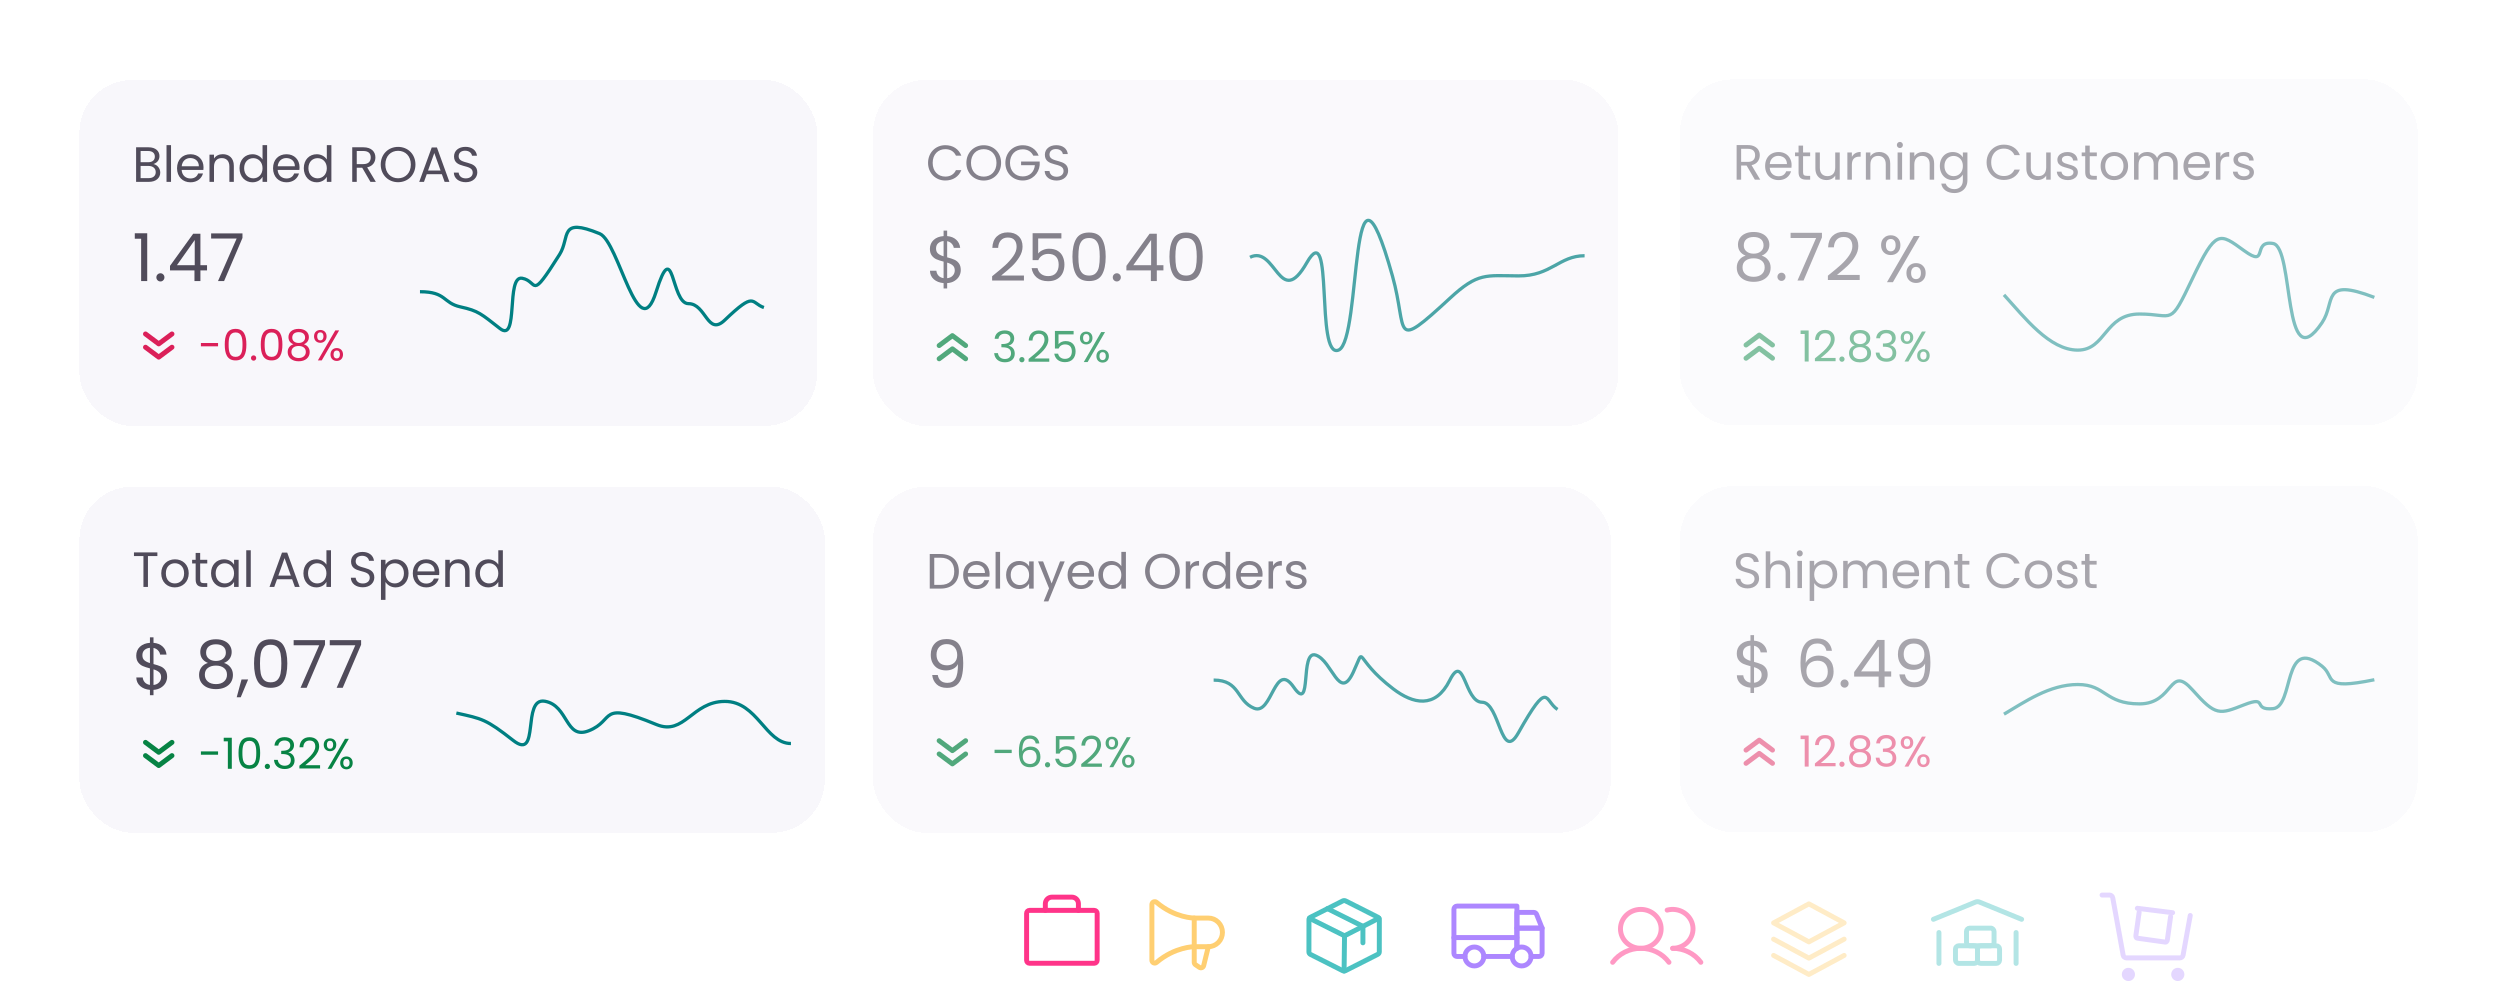 <svg width="756" height="300" viewBox="0 0 756 300" fill="none" xmlns="http://www.w3.org/2000/svg">
<g filter="url(#filter0_d_3612_33902)">
<rect x="16" y="16.166" width="223.117" height="104.658" rx="16" fill="#F8F7FB" shape-rendering="crispEdges"/>
<path d="M39.095 44.054C39.095 42.899 38.225 42.179 36.89 42.179H34.52V45.869H36.935C38.285 45.869 39.095 45.194 39.095 44.054ZM38.825 39.359C38.825 38.324 38.12 37.664 36.785 37.664H34.52V41.054H36.815C38.09 41.054 38.825 40.424 38.825 39.359ZM40.46 44.189C40.46 45.764 39.215 46.994 37.055 46.994H33.155V36.539H36.905C39.11 36.539 40.22 37.739 40.22 39.194C40.22 40.514 39.395 41.279 38.39 41.609C39.53 41.804 40.46 42.899 40.46 44.189ZM42.354 46.994V35.894H43.719V46.994H42.354ZM49.541 39.794C48.206 39.794 47.096 40.679 46.946 42.284H52.136C52.151 40.679 50.951 39.794 49.541 39.794ZM53.381 44.459C52.961 45.959 51.641 47.129 49.601 47.129C47.261 47.129 45.536 45.479 45.536 42.869C45.536 40.274 47.201 38.639 49.601 38.639C51.986 38.639 53.546 40.319 53.546 42.569C53.546 42.869 53.531 43.109 53.501 43.394H46.931C47.036 45.059 48.206 45.974 49.601 45.974C50.831 45.974 51.611 45.344 51.911 44.459H53.381ZM61.362 46.994V42.344C61.362 40.664 60.447 39.809 59.067 39.809C57.672 39.809 56.712 40.679 56.712 42.449V46.994H55.347V38.774H56.712V39.944C57.252 39.089 58.242 38.624 59.352 38.624C61.257 38.624 62.712 39.794 62.712 42.149V46.994H61.362ZM64.432 42.854C64.432 40.289 66.127 38.639 68.347 38.639C69.637 38.639 70.822 39.299 71.392 40.244V35.894H72.772V46.994H71.392V45.449C70.897 46.364 69.832 47.129 68.332 47.129C66.127 47.129 64.432 45.404 64.432 42.854ZM71.392 42.869C71.392 40.964 70.102 39.824 68.602 39.824C67.102 39.824 65.827 40.919 65.827 42.854C65.827 44.789 67.102 45.929 68.602 45.929C70.102 45.929 71.392 44.804 71.392 42.869ZM78.574 39.794C77.239 39.794 76.129 40.679 75.979 42.284H81.169C81.184 40.679 79.984 39.794 78.574 39.794ZM82.414 44.459C81.994 45.959 80.674 47.129 78.634 47.129C76.294 47.129 74.569 45.479 74.569 42.869C74.569 40.274 76.234 38.639 78.634 38.639C81.019 38.639 82.579 40.319 82.579 42.569C82.579 42.869 82.564 43.109 82.534 43.394H75.964C76.069 45.059 77.239 45.974 78.634 45.974C79.864 45.974 80.644 45.344 80.944 44.459H82.414ZM83.871 42.854C83.871 40.289 85.566 38.639 87.786 38.639C89.076 38.639 90.261 39.299 90.831 40.244V35.894H92.211V46.994H90.831V45.449C90.336 46.364 89.271 47.129 87.771 47.129C85.566 47.129 83.871 45.404 83.871 42.854ZM90.831 42.869C90.831 40.964 89.541 39.824 88.041 39.824C86.541 39.824 85.266 40.919 85.266 42.854C85.266 44.789 86.541 45.929 88.041 45.929C89.541 45.929 90.831 44.804 90.831 42.869ZM104.111 39.614C104.111 38.429 103.451 37.664 101.891 37.664H99.881V41.624H101.891C103.436 41.624 104.111 40.784 104.111 39.614ZM98.516 36.539H101.891C104.351 36.539 105.521 37.904 105.521 39.614C105.521 40.949 104.786 42.224 103.031 42.614L105.656 46.994H104.021L101.531 42.719H99.881V46.994H98.516V36.539ZM117.632 41.759C117.632 44.894 115.337 47.099 112.382 47.099C109.442 47.099 107.132 44.894 107.132 41.759C107.132 38.624 109.442 36.419 112.382 36.419C115.337 36.419 117.632 38.624 117.632 41.759ZM108.527 41.759C108.527 44.309 110.177 45.914 112.382 45.914C114.587 45.914 116.237 44.309 116.237 41.759C116.237 39.194 114.587 37.604 112.382 37.604C110.177 37.604 108.527 39.194 108.527 41.759ZM126.454 46.994L125.614 44.669H121.054L120.214 46.994H118.774L122.554 36.599H124.129L127.894 46.994H126.454ZM125.224 43.559L123.334 38.279L121.444 43.559H125.224ZM136.337 44.144C136.337 45.629 135.122 47.099 132.857 47.099C130.757 47.099 129.272 45.929 129.242 44.204H130.697C130.787 45.074 131.402 45.944 132.857 45.944C134.177 45.944 134.957 45.194 134.957 44.204C134.957 41.384 129.302 43.184 129.302 39.299C129.302 37.574 130.697 36.404 132.767 36.404C134.762 36.404 136.067 37.499 136.232 39.089H134.732C134.642 38.384 133.982 37.589 132.707 37.574C131.582 37.544 130.697 38.129 130.697 39.254C130.697 41.954 136.337 40.274 136.337 44.144Z" fill="#504B5A"/>
<path d="M32.76 64.194V62.534H36.52V76.994H34.68V64.194H32.76ZM40.526 77.114C40.18 77.114 39.886 76.994 39.646 76.754C39.406 76.514 39.286 76.221 39.286 75.874C39.286 75.528 39.406 75.234 39.646 74.994C39.886 74.754 40.18 74.634 40.526 74.634C40.86 74.634 41.14 74.754 41.366 74.994C41.606 75.234 41.726 75.528 41.726 75.874C41.726 76.221 41.606 76.514 41.366 76.754C41.14 76.994 40.86 77.114 40.526 77.114ZM43.406 73.774V72.394L50.425 62.674H52.605V72.194H54.605V73.774H52.605V76.994H50.806V73.774H43.406ZM50.886 64.574L45.505 72.194H50.886V64.574ZM65.324 63.954L59.764 76.994H57.924L63.564 64.134H55.844V62.574H65.324V63.954Z" fill="#504B5A"/>
<path d="M36 97.002L40 99.994L44 97.002" stroke="#DB2059" stroke-width="1.5" stroke-linecap="round" stroke-linejoin="round"/>
<path d="M36 92.994L40 95.987L44 92.994" stroke="#DB2059" stroke-width="1.5" stroke-linecap="round" stroke-linejoin="round"/>
<path d="M52.754 96.73V95.729H57.941V96.73H52.754ZM59.966 96.197C59.966 93.506 60.642 91.452 63.242 91.452C65.829 91.452 66.505 93.506 66.505 96.197C66.505 98.927 65.829 100.994 63.242 100.994C60.642 100.994 59.966 98.927 59.966 96.197ZM65.335 96.197C65.335 94.247 65.088 92.531 63.242 92.531C61.383 92.531 61.136 94.247 61.136 96.197C61.136 98.225 61.383 99.915 63.242 99.915C65.088 99.915 65.335 98.225 65.335 96.197ZM69.481 100.266C69.481 100.721 69.13 101.072 68.701 101.072C68.246 101.072 67.895 100.721 67.895 100.266C67.895 99.811 68.246 99.46 68.701 99.46C69.13 99.46 69.481 99.811 69.481 100.266ZM70.859 96.197C70.859 93.506 71.535 91.452 74.135 91.452C76.722 91.452 77.398 93.506 77.398 96.197C77.398 98.927 76.722 100.994 74.135 100.994C71.535 100.994 70.859 98.927 70.859 96.197ZM76.228 96.197C76.228 94.247 75.981 92.531 74.135 92.531C72.276 92.531 72.029 94.247 72.029 96.197C72.029 98.225 72.276 99.915 74.135 99.915C75.981 99.915 76.228 98.225 76.228 96.197ZM80.738 96.106C79.776 95.729 79.23 95.001 79.23 93.948C79.23 92.57 80.27 91.452 82.311 91.452C84.352 91.452 85.405 92.583 85.405 93.948C85.405 94.962 84.82 95.742 83.897 96.106C84.963 96.431 85.652 97.289 85.652 98.459C85.652 100.162 84.3 101.254 82.311 101.254C80.335 101.254 78.996 100.162 78.996 98.459C78.996 97.276 79.685 96.418 80.738 96.106ZM82.311 95.716C83.468 95.716 84.261 95.066 84.261 94.091C84.261 93.012 83.494 92.44 82.311 92.44C81.154 92.44 80.374 92.999 80.374 94.104C80.374 95.079 81.167 95.716 82.311 95.716ZM82.311 96.626C81.102 96.626 80.127 97.172 80.127 98.42C80.127 99.525 80.972 100.266 82.311 100.266C83.65 100.266 84.482 99.512 84.482 98.42C84.482 97.211 83.546 96.626 82.311 96.626ZM86.963 93.714C86.963 92.505 87.782 91.777 88.861 91.777C89.953 91.777 90.759 92.505 90.759 93.714C90.759 94.936 89.953 95.664 88.861 95.664C87.782 95.664 86.963 94.936 86.963 93.714ZM88.861 92.505C88.289 92.505 87.912 92.895 87.912 93.714C87.912 94.52 88.289 94.936 88.861 94.936C89.433 94.936 89.823 94.52 89.823 93.714C89.823 92.895 89.433 92.505 88.861 92.505ZM88.12 100.994L93.385 91.92H94.555L89.29 100.994H88.12ZM91.942 99.2C91.942 97.978 92.748 97.25 93.84 97.25C94.919 97.25 95.725 97.978 95.725 99.2C95.725 100.409 94.919 101.15 93.84 101.15C92.748 101.15 91.942 100.409 91.942 99.2ZM93.827 97.991C93.255 97.991 92.865 98.381 92.865 99.2C92.865 100.006 93.255 100.396 93.827 100.396C94.399 100.396 94.789 100.006 94.789 99.2C94.789 98.381 94.399 97.991 93.827 97.991Z" fill="#DB2059"/>
<path d="M223 85C218.964 83.599 220.518 79.86 211.152 88.815C205.919 93.817 205.528 83.825 200.182 83.825C194.836 83.825 195.836 62.936 190.403 80.249C184.97 97.563 179.204 65.064 173.328 62.654C160.872 57.544 164.495 63.745 161.221 68.943C152.03 83.535 154.857 77.036 149.89 76.142C144.922 75.248 148.958 95.833 143.215 91.364C137.472 86.895 136.696 86.001 131.263 84.809C125.83 83.618 127.072 80.217 119 80.217" stroke="#007F82"/>
</g>
<g opacity="0.7" filter="url(#filter1_d_3612_33902)">
<rect x="256" y="139.166" width="223.117" height="104.658" rx="16" fill="#F8F7FB" shape-rendering="crispEdges"/>
<path d="M276.41 159.539C279.845 159.539 281.96 161.549 281.96 164.789C281.96 168.029 279.845 169.994 276.41 169.994H273.155V159.539H276.41ZM274.52 168.869H276.41C279.14 168.869 280.565 167.339 280.565 164.789C280.565 162.239 279.14 160.649 276.41 160.649H274.52V168.869ZM287.255 162.794C285.92 162.794 284.81 163.679 284.66 165.284H289.85C289.865 163.679 288.665 162.794 287.255 162.794ZM291.095 167.459C290.675 168.959 289.355 170.129 287.315 170.129C284.975 170.129 283.25 168.479 283.25 165.869C283.25 163.274 284.915 161.639 287.315 161.639C289.7 161.639 291.26 163.319 291.26 165.569C291.26 165.869 291.245 166.109 291.215 166.394H284.645C284.75 168.059 285.92 168.974 287.315 168.974C288.545 168.974 289.325 168.344 289.625 167.459H291.095ZM293.062 169.994V158.894H294.427V169.994H293.062ZM296.244 165.854C296.244 163.289 297.939 161.639 300.144 161.639C301.674 161.639 302.724 162.419 303.204 163.274V161.774H304.584V169.994H303.204V168.464C302.709 169.349 301.644 170.129 300.129 170.129C297.939 170.129 296.244 168.404 296.244 165.854ZM303.204 165.869C303.204 163.964 301.914 162.824 300.414 162.824C298.914 162.824 297.639 163.919 297.639 165.854C297.639 167.789 298.914 168.929 300.414 168.929C301.914 168.929 303.204 167.804 303.204 165.869ZM310.01 168.434L312.56 161.774H313.97L309.02 173.864H307.61L309.23 169.904L305.915 161.774H307.43L310.01 168.434ZM318.838 162.794C317.503 162.794 316.392 163.679 316.243 165.284H321.433C321.448 163.679 320.248 162.794 318.838 162.794ZM322.678 167.459C322.258 168.959 320.938 170.129 318.898 170.129C316.558 170.129 314.833 168.479 314.833 165.869C314.833 163.274 316.498 161.639 318.898 161.639C321.283 161.639 322.843 163.319 322.843 165.569C322.843 165.869 322.828 166.109 322.798 166.394H316.228C316.333 168.059 317.503 168.974 318.898 168.974C320.128 168.974 320.908 168.344 321.208 167.459H322.678ZM324.134 165.854C324.134 163.289 325.829 161.639 328.049 161.639C329.339 161.639 330.524 162.299 331.094 163.244V158.894H332.474V169.994H331.094V168.449C330.599 169.364 329.534 170.129 328.034 170.129C325.829 170.129 324.134 168.404 324.134 165.854ZM331.094 165.869C331.094 163.964 329.804 162.824 328.304 162.824C326.804 162.824 325.529 163.919 325.529 165.854C325.529 167.789 326.804 168.929 328.304 168.929C329.804 168.929 331.094 167.804 331.094 165.869ZM348.77 164.759C348.77 167.894 346.475 170.099 343.52 170.099C340.58 170.099 338.27 167.894 338.27 164.759C338.27 161.624 340.58 159.419 343.52 159.419C346.475 159.419 348.77 161.624 348.77 164.759ZM339.665 164.759C339.665 167.309 341.315 168.914 343.52 168.914C345.725 168.914 347.375 167.309 347.375 164.759C347.375 162.194 345.725 160.604 343.52 160.604C341.315 160.604 339.665 162.194 339.665 164.759ZM351.937 165.524V169.994H350.572V161.774H351.937V163.109C352.402 162.194 353.287 161.624 354.592 161.624V163.034H354.232C352.927 163.034 351.937 163.619 351.937 165.524ZM355.658 165.854C355.658 163.289 357.353 161.639 359.573 161.639C360.863 161.639 362.048 162.299 362.618 163.244V158.894H363.998V169.994H362.618V168.449C362.123 169.364 361.058 170.129 359.558 170.129C357.353 170.129 355.658 168.404 355.658 165.854ZM362.618 165.869C362.618 163.964 361.328 162.824 359.828 162.824C358.328 162.824 357.053 163.919 357.053 165.854C357.053 167.789 358.328 168.929 359.828 168.929C361.328 168.929 362.618 167.804 362.618 165.869ZM369.799 162.794C368.464 162.794 367.354 163.679 367.204 165.284H372.394C372.409 163.679 371.209 162.794 369.799 162.794ZM373.639 167.459C373.219 168.959 371.899 170.129 369.859 170.129C367.519 170.129 365.794 168.479 365.794 165.869C365.794 163.274 367.459 161.639 369.859 161.639C372.244 161.639 373.804 163.319 373.804 165.569C373.804 165.869 373.789 166.109 373.759 166.394H367.189C367.294 168.059 368.464 168.974 369.859 168.974C371.089 168.974 371.869 168.344 372.169 167.459H373.639ZM376.971 165.524V169.994H375.606V161.774H376.971V163.109C377.436 162.194 378.321 161.624 379.626 161.624V163.034H379.266C377.961 163.034 376.971 163.619 376.971 165.524ZM387.112 167.759C387.112 169.109 385.927 170.129 384.112 170.129C382.192 170.129 380.842 169.079 380.752 167.579H382.162C382.237 168.374 382.942 168.974 384.097 168.974C385.177 168.974 385.777 168.434 385.777 167.759C385.777 165.929 380.917 166.994 380.917 163.934C380.917 162.674 382.102 161.639 383.932 161.639C385.747 161.639 386.947 162.614 387.037 164.219H385.672C385.612 163.394 384.982 162.794 383.887 162.794C382.882 162.794 382.282 163.274 382.282 163.934C382.282 165.884 387.052 164.819 387.112 167.759Z" fill="#504B5A"/>
<path d="M275.58 196.114C275.713 196.874 276.02 197.461 276.5 197.874C276.993 198.287 277.653 198.494 278.48 198.494C279.587 198.494 280.4 198.061 280.92 197.194C281.453 196.327 281.707 194.867 281.68 192.814C281.4 193.414 280.933 193.887 280.28 194.234C279.627 194.567 278.9 194.734 278.1 194.734C277.207 194.734 276.407 194.554 275.7 194.194C275.007 193.821 274.46 193.281 274.06 192.574C273.66 191.867 273.46 191.014 273.46 190.014C273.46 188.587 273.873 187.441 274.7 186.574C275.527 185.694 276.7 185.254 278.22 185.254C280.087 185.254 281.393 185.861 282.14 187.074C282.9 188.287 283.28 190.094 283.28 192.494C283.28 194.174 283.127 195.561 282.82 196.654C282.527 197.747 282.02 198.581 281.3 199.154C280.593 199.727 279.62 200.014 278.38 200.014C277.02 200.014 275.96 199.647 275.2 198.914C274.44 198.181 274.007 197.247 273.9 196.114H275.58ZM278.4 193.194C279.293 193.194 280.027 192.921 280.6 192.374C281.173 191.814 281.46 191.061 281.46 190.114C281.46 189.114 281.18 188.307 280.62 187.694C280.06 187.081 279.273 186.774 278.26 186.774C277.327 186.774 276.58 187.067 276.02 187.654C275.473 188.241 275.2 189.014 275.2 189.974C275.2 190.947 275.473 191.727 276.02 192.314C276.567 192.901 277.36 193.194 278.4 193.194Z" fill="#504B5A"/>
<path d="M276 220.002L280 222.994L284 220.002" stroke="#078344" stroke-width="1.5" stroke-linecap="round" stroke-linejoin="round"/>
<path d="M276 215.994L280 218.987L284 215.994" stroke="#078344" stroke-width="1.5" stroke-linecap="round" stroke-linejoin="round"/>
<path d="M292.754 219.73V218.729H297.941V219.73H292.754ZM306.297 216.831H305.205C305.023 215.921 304.49 215.388 303.424 215.388C301.929 215.388 301.123 216.415 301.136 219.21C301.539 218.287 302.566 217.767 303.684 217.767C305.439 217.767 306.622 218.924 306.622 220.9C306.622 222.616 305.608 224.02 303.554 224.02C300.772 224.02 300.109 222.018 300.109 219.171C300.109 216.22 301.058 214.4 303.437 214.4C305.231 214.4 306.141 215.518 306.297 216.831ZM303.437 218.768C302.358 218.768 301.279 219.405 301.279 220.809C301.279 222.057 302.007 223.032 303.489 223.032C304.711 223.032 305.478 222.213 305.478 220.939C305.478 219.613 304.789 218.768 303.437 218.768ZM309.57 223.266C309.57 223.721 309.219 224.072 308.79 224.072C308.335 224.072 307.984 223.721 307.984 223.266C307.984 222.811 308.335 222.46 308.79 222.46C309.219 222.46 309.57 222.811 309.57 223.266ZM311.286 214.582H316.941V215.622H312.378V218.586C312.768 218.053 313.6 217.637 314.523 217.637C316.811 217.637 317.539 219.288 317.539 220.744C317.539 222.564 316.525 224.02 314.328 224.02C312.456 224.02 311.325 222.967 311.091 221.446H312.248C312.469 222.434 313.236 223.019 314.341 223.019C315.771 223.019 316.408 222.057 316.408 220.77C316.408 219.431 315.719 218.651 314.354 218.651C313.405 218.651 312.716 219.145 312.404 219.886H311.286V214.582ZM318.968 223.89V223.045C321.438 221.056 323.778 219.184 323.778 217.26C323.778 216.22 323.323 215.44 322.049 215.44C320.827 215.44 320.203 216.285 320.151 217.468H319.007C319.085 215.466 320.346 214.426 322.036 214.426C323.804 214.426 324.948 215.466 324.948 217.208C324.948 219.548 322.426 221.537 320.749 222.902H325.221V223.89H318.968ZM326.328 216.714C326.328 215.505 327.147 214.777 328.226 214.777C329.318 214.777 330.124 215.505 330.124 216.714C330.124 217.936 329.318 218.664 328.226 218.664C327.147 218.664 326.328 217.936 326.328 216.714ZM328.226 215.505C327.654 215.505 327.277 215.895 327.277 216.714C327.277 217.52 327.654 217.936 328.226 217.936C328.798 217.936 329.188 217.52 329.188 216.714C329.188 215.895 328.798 215.505 328.226 215.505ZM327.485 223.994L332.75 214.92H333.92L328.655 223.994H327.485ZM331.307 222.2C331.307 220.978 332.113 220.25 333.205 220.25C334.284 220.25 335.09 220.978 335.09 222.2C335.09 223.409 334.284 224.15 333.205 224.15C332.113 224.15 331.307 223.409 331.307 222.2ZM333.192 220.991C332.62 220.991 332.23 221.381 332.23 222.2C332.23 223.006 332.62 223.396 333.192 223.396C333.764 223.396 334.154 223.006 334.154 222.2C334.154 221.381 333.764 220.991 333.192 220.991Z" fill="#078344"/>
<path d="M463 206.537C458.964 203.937 460.518 197 451.152 213.616C445.919 222.897 445.528 204.356 440.182 204.356C434.836 204.356 434.806 188.906 430.403 197.722C426 206.538 419.204 204.8 413.328 200.327C400.872 190.846 405.239 186.674 401.221 195.297C397 204.356 394.857 191.759 389.89 190.1C384.922 188.442 388.958 208.083 383.215 199.79C377.472 191.497 376.696 208.394 371.263 206.183C365.83 203.972 367.072 197.662 359 197.662" stroke="#007F82"/>
</g>
<g opacity="0.5" filter="url(#filter2_d_3612_33902)">
<rect x="500" y="16" width="223.117" height="104.658" rx="16" fill="#F8F7FB" shape-rendering="crispEdges"/>
<path d="M522.66 46.328L520.17 42.053H518.52V46.328H517.155V35.873H520.53C521.32 35.873 521.985 36.008 522.525 36.278C523.075 36.548 523.485 36.913 523.755 37.373C524.025 37.833 524.16 38.358 524.16 38.948C524.16 39.668 523.95 40.303 523.53 40.853C523.12 41.403 522.5 41.768 521.67 41.948L524.295 46.328H522.66ZM518.52 40.958H520.53C521.27 40.958 521.825 40.778 522.195 40.418C522.565 40.048 522.75 39.558 522.75 38.948C522.75 38.328 522.565 37.848 522.195 37.508C521.835 37.168 521.28 36.998 520.53 36.998H518.52V40.958ZM533.781 41.903C533.781 42.163 533.766 42.438 533.736 42.728H527.166C527.216 43.538 527.491 44.173 527.991 44.633C528.501 45.083 529.116 45.308 529.836 45.308C530.426 45.308 530.916 45.173 531.306 44.903C531.706 44.623 531.986 44.253 532.146 43.793H533.616C533.396 44.583 532.956 45.228 532.296 45.728C531.636 46.218 530.816 46.463 529.836 46.463C529.056 46.463 528.356 46.288 527.736 45.938C527.126 45.588 526.646 45.093 526.296 44.453C525.946 43.803 525.771 43.053 525.771 42.203C525.771 41.353 525.941 40.608 526.281 39.968C526.621 39.328 527.096 38.838 527.706 38.498C528.326 38.148 529.036 37.973 529.836 37.973C530.616 37.973 531.306 38.143 531.906 38.483C532.506 38.823 532.966 39.293 533.286 39.893C533.616 40.483 533.781 41.153 533.781 41.903ZM532.371 41.618C532.371 41.098 532.256 40.653 532.026 40.283C531.796 39.903 531.481 39.618 531.081 39.428C530.691 39.228 530.256 39.128 529.776 39.128C529.086 39.128 528.496 39.348 528.006 39.788C527.526 40.228 527.251 40.838 527.181 41.618H532.371ZM537.248 39.233V44.078C537.248 44.478 537.333 44.763 537.503 44.933C537.673 45.093 537.968 45.173 538.388 45.173H539.393V46.328H538.163C537.403 46.328 536.833 46.153 536.453 45.803C536.073 45.453 535.883 44.878 535.883 44.078V39.233H534.818V38.108H535.883V36.038H537.248V38.108H539.393V39.233H537.248ZM548.337 38.108V46.328H546.972V45.113C546.712 45.533 546.347 45.863 545.877 46.103C545.417 46.333 544.907 46.448 544.347 46.448C543.707 46.448 543.132 46.318 542.622 46.058C542.112 45.788 541.707 45.388 541.407 44.858C541.117 44.328 540.972 43.683 540.972 42.923V38.108H542.322V42.743C542.322 43.553 542.527 44.178 542.937 44.618C543.347 45.048 543.907 45.263 544.617 45.263C545.347 45.263 545.922 45.038 546.342 44.588C546.762 44.138 546.972 43.483 546.972 42.623V38.108H548.337ZM552.006 39.443C552.246 38.973 552.586 38.608 553.026 38.348C553.476 38.088 554.021 37.958 554.661 37.958V39.368H554.301C552.771 39.368 552.006 40.198 552.006 41.858V46.328H550.641V38.108H552.006V39.443ZM560.242 37.958C561.242 37.958 562.052 38.263 562.672 38.873C563.292 39.473 563.602 40.343 563.602 41.483V46.328H562.252V41.678C562.252 40.858 562.047 40.233 561.637 39.803C561.227 39.363 560.667 39.143 559.957 39.143C559.237 39.143 558.662 39.368 558.232 39.818C557.812 40.268 557.602 40.923 557.602 41.783V46.328H556.237V38.108H557.602V39.278C557.872 38.858 558.237 38.533 558.697 38.303C559.167 38.073 559.682 37.958 560.242 37.958ZM566.537 36.773C566.277 36.773 566.057 36.683 565.877 36.503C565.697 36.323 565.607 36.103 565.607 35.843C565.607 35.583 565.697 35.363 565.877 35.183C566.057 35.003 566.277 34.913 566.537 34.913C566.787 34.913 566.997 35.003 567.167 35.183C567.347 35.363 567.437 35.583 567.437 35.843C567.437 36.103 567.347 36.323 567.167 36.503C566.997 36.683 566.787 36.773 566.537 36.773ZM567.197 38.108V46.328H565.832V38.108H567.197ZM573.528 37.958C574.528 37.958 575.338 38.263 575.958 38.873C576.578 39.473 576.888 40.343 576.888 41.483V46.328H575.538V41.678C575.538 40.858 575.333 40.233 574.923 39.803C574.513 39.363 573.953 39.143 573.243 39.143C572.523 39.143 571.948 39.368 571.518 39.818C571.098 40.268 570.888 40.923 570.888 41.783V46.328H569.523V38.108H570.888V39.278C571.158 38.858 571.523 38.533 571.983 38.303C572.453 38.073 572.968 37.958 573.528 37.958ZM582.508 37.973C583.218 37.973 583.838 38.128 584.368 38.438C584.908 38.748 585.308 39.138 585.568 39.608V38.108H586.948V46.508C586.948 47.258 586.788 47.923 586.468 48.503C586.148 49.093 585.688 49.553 585.088 49.883C584.498 50.213 583.808 50.378 583.018 50.378C581.938 50.378 581.038 50.123 580.318 49.613C579.598 49.103 579.173 48.408 579.043 47.528H580.393C580.543 48.028 580.853 48.428 581.323 48.728C581.793 49.038 582.358 49.193 583.018 49.193C583.768 49.193 584.378 48.958 584.848 48.488C585.328 48.018 585.568 47.358 585.568 46.508V44.783C585.298 45.263 584.898 45.663 584.368 45.983C583.838 46.303 583.218 46.463 582.508 46.463C581.778 46.463 581.113 46.283 580.513 45.923C579.923 45.563 579.458 45.058 579.118 44.408C578.778 43.758 578.608 43.018 578.608 42.188C578.608 41.348 578.778 40.613 579.118 39.983C579.458 39.343 579.923 38.848 580.513 38.498C581.113 38.148 581.778 37.973 582.508 37.973ZM585.568 42.203C585.568 41.583 585.443 41.043 585.193 40.583C584.943 40.123 584.603 39.773 584.173 39.533C583.753 39.283 583.288 39.158 582.778 39.158C582.268 39.158 581.803 39.278 581.383 39.518C580.963 39.758 580.628 40.108 580.378 40.568C580.128 41.028 580.003 41.568 580.003 42.188C580.003 42.818 580.128 43.368 580.378 43.838C580.628 44.298 580.963 44.653 581.383 44.903C581.803 45.143 582.268 45.263 582.778 45.263C583.288 45.263 583.753 45.143 584.173 44.903C584.603 44.653 584.943 44.298 585.193 43.838C585.443 43.368 585.568 42.823 585.568 42.203ZM592.744 41.093C592.744 40.073 592.974 39.158 593.434 38.348C593.894 37.528 594.519 36.888 595.309 36.428C596.109 35.968 596.994 35.738 597.964 35.738C599.104 35.738 600.099 36.013 600.949 36.563C601.799 37.113 602.419 37.893 602.809 38.903H601.174C600.884 38.273 600.464 37.788 599.914 37.448C599.374 37.108 598.724 36.938 597.964 36.938C597.234 36.938 596.579 37.108 595.999 37.448C595.419 37.788 594.964 38.273 594.634 38.903C594.304 39.523 594.139 40.253 594.139 41.093C594.139 41.923 594.304 42.653 594.634 43.283C594.964 43.903 595.419 44.383 595.999 44.723C596.579 45.063 597.234 45.233 597.964 45.233C598.724 45.233 599.374 45.068 599.914 44.738C600.464 44.398 600.884 43.913 601.174 43.283H602.809C602.419 44.283 601.799 45.058 600.949 45.608C600.099 46.148 599.104 46.418 597.964 46.418C596.994 46.418 596.109 46.193 595.309 45.743C594.519 45.283 593.894 44.648 593.434 43.838C592.974 43.028 592.744 42.113 592.744 41.093ZM612.131 38.108V46.328H610.766V45.113C610.506 45.533 610.141 45.863 609.671 46.103C609.211 46.333 608.701 46.448 608.141 46.448C607.501 46.448 606.926 46.318 606.416 46.058C605.906 45.788 605.501 45.388 605.201 44.858C604.911 44.328 604.766 43.683 604.766 42.923V38.108H606.116V42.743C606.116 43.553 606.321 44.178 606.731 44.618C607.141 45.048 607.701 45.263 608.411 45.263C609.141 45.263 609.716 45.038 610.136 44.588C610.556 44.138 610.766 43.483 610.766 42.623V38.108H612.131ZM617.345 46.463C616.715 46.463 616.15 46.358 615.65 46.148C615.15 45.928 614.755 45.628 614.465 45.248C614.175 44.858 614.015 44.413 613.985 43.913H615.395C615.435 44.323 615.625 44.658 615.965 44.918C616.315 45.178 616.77 45.308 617.33 45.308C617.85 45.308 618.26 45.193 618.56 44.963C618.86 44.733 619.01 44.443 619.01 44.093C619.01 43.733 618.85 43.468 618.53 43.298C618.21 43.118 617.715 42.943 617.045 42.773C616.435 42.613 615.935 42.453 615.545 42.293C615.165 42.123 614.835 41.878 614.555 41.558C614.285 41.228 614.15 40.798 614.15 40.268C614.15 39.848 614.275 39.463 614.525 39.113C614.775 38.763 615.13 38.488 615.59 38.288C616.05 38.078 616.575 37.973 617.165 37.973C618.075 37.973 618.81 38.203 619.37 38.663C619.93 39.123 620.23 39.753 620.27 40.553H618.905C618.875 40.123 618.7 39.778 618.38 39.518C618.07 39.258 617.65 39.128 617.12 39.128C616.63 39.128 616.24 39.233 615.95 39.443C615.66 39.653 615.515 39.928 615.515 40.268C615.515 40.538 615.6 40.763 615.77 40.943C615.95 41.113 616.17 41.253 616.43 41.363C616.7 41.463 617.07 41.578 617.54 41.708C618.13 41.868 618.61 42.028 618.98 42.188C619.35 42.338 619.665 42.568 619.925 42.878C620.195 43.188 620.335 43.593 620.345 44.093C620.345 44.543 620.22 44.948 619.97 45.308C619.72 45.668 619.365 45.953 618.905 46.163C618.455 46.363 617.935 46.463 617.345 46.463ZM623.937 39.233V44.078C623.937 44.478 624.022 44.763 624.192 44.933C624.362 45.093 624.657 45.173 625.077 45.173H626.082V46.328H624.852C624.092 46.328 623.522 46.153 623.142 45.803C622.762 45.453 622.572 44.878 622.572 44.078V39.233H621.507V38.108H622.572V36.038H623.937V38.108H626.082V39.233H623.937ZM631.321 46.463C630.551 46.463 629.851 46.288 629.221 45.938C628.601 45.588 628.111 45.093 627.751 44.453C627.401 43.803 627.226 43.053 627.226 42.203C627.226 41.363 627.406 40.623 627.766 39.983C628.136 39.333 628.636 38.838 629.266 38.498C629.896 38.148 630.601 37.973 631.381 37.973C632.161 37.973 632.866 38.148 633.496 38.498C634.126 38.838 634.621 39.328 634.981 39.968C635.351 40.608 635.536 41.353 635.536 42.203C635.536 43.053 635.346 43.803 634.966 44.453C634.596 45.093 634.091 45.588 633.451 45.938C632.811 46.288 632.101 46.463 631.321 46.463ZM631.321 45.263C631.811 45.263 632.271 45.148 632.701 44.918C633.131 44.688 633.476 44.343 633.736 43.883C634.006 43.423 634.141 42.863 634.141 42.203C634.141 41.543 634.011 40.983 633.751 40.523C633.491 40.063 633.151 39.723 632.731 39.503C632.311 39.273 631.856 39.158 631.366 39.158C630.866 39.158 630.406 39.273 629.986 39.503C629.576 39.723 629.246 40.063 628.996 40.523C628.746 40.983 628.621 41.543 628.621 42.203C628.621 42.873 628.741 43.438 628.981 43.898C629.231 44.358 629.561 44.703 629.971 44.933C630.381 45.153 630.831 45.263 631.321 45.263ZM647.216 37.958C647.856 37.958 648.426 38.093 648.926 38.363C649.426 38.623 649.821 39.018 650.111 39.548C650.401 40.078 650.546 40.723 650.546 41.483V46.328H649.196V41.678C649.196 40.858 648.991 40.233 648.581 39.803C648.181 39.363 647.636 39.143 646.946 39.143C646.236 39.143 645.671 39.373 645.251 39.833C644.831 40.283 644.621 40.938 644.621 41.798V46.328H643.271V41.678C643.271 40.858 643.066 40.233 642.656 39.803C642.256 39.363 641.711 39.143 641.021 39.143C640.311 39.143 639.746 39.373 639.326 39.833C638.906 40.283 638.696 40.938 638.696 41.798V46.328H637.331V38.108H638.696V39.293C638.966 38.863 639.326 38.533 639.776 38.303C640.236 38.073 640.741 37.958 641.291 37.958C641.981 37.958 642.591 38.113 643.121 38.423C643.651 38.733 644.046 39.188 644.306 39.788C644.536 39.208 644.916 38.758 645.446 38.438C645.976 38.118 646.566 37.958 647.216 37.958ZM660.285 41.903C660.285 42.163 660.27 42.438 660.24 42.728H653.67C653.72 43.538 653.995 44.173 654.495 44.633C655.005 45.083 655.62 45.308 656.34 45.308C656.93 45.308 657.42 45.173 657.81 44.903C658.21 44.623 658.49 44.253 658.65 43.793H660.12C659.9 44.583 659.46 45.228 658.8 45.728C658.14 46.218 657.32 46.463 656.34 46.463C655.56 46.463 654.86 46.288 654.24 45.938C653.63 45.588 653.15 45.093 652.8 44.453C652.45 43.803 652.275 43.053 652.275 42.203C652.275 41.353 652.445 40.608 652.785 39.968C653.125 39.328 653.6 38.838 654.21 38.498C654.83 38.148 655.54 37.973 656.34 37.973C657.12 37.973 657.81 38.143 658.41 38.483C659.01 38.823 659.47 39.293 659.79 39.893C660.12 40.483 660.285 41.153 660.285 41.903ZM658.875 41.618C658.875 41.098 658.76 40.653 658.53 40.283C658.3 39.903 657.985 39.618 657.585 39.428C657.195 39.228 656.76 39.128 656.28 39.128C655.59 39.128 655 39.348 654.51 39.788C654.03 40.228 653.755 40.838 653.685 41.618H658.875ZM663.452 39.443C663.692 38.973 664.032 38.608 664.472 38.348C664.922 38.088 665.467 37.958 666.107 37.958V39.368H665.747C664.217 39.368 663.452 40.198 663.452 41.858V46.328H662.087V38.108H663.452V39.443ZM670.592 46.463C669.962 46.463 669.397 46.358 668.897 46.148C668.397 45.928 668.002 45.628 667.712 45.248C667.422 44.858 667.262 44.413 667.232 43.913H668.642C668.682 44.323 668.872 44.658 669.212 44.918C669.562 45.178 670.017 45.308 670.577 45.308C671.097 45.308 671.507 45.193 671.807 44.963C672.107 44.733 672.257 44.443 672.257 44.093C672.257 43.733 672.097 43.468 671.777 43.298C671.457 43.118 670.962 42.943 670.292 42.773C669.682 42.613 669.182 42.453 668.792 42.293C668.412 42.123 668.082 41.878 667.802 41.558C667.532 41.228 667.397 40.798 667.397 40.268C667.397 39.848 667.522 39.463 667.772 39.113C668.022 38.763 668.377 38.488 668.837 38.288C669.297 38.078 669.822 37.973 670.412 37.973C671.322 37.973 672.057 38.203 672.617 38.663C673.177 39.123 673.477 39.753 673.517 40.553H672.152C672.122 40.123 671.947 39.778 671.627 39.518C671.317 39.258 670.897 39.128 670.367 39.128C669.877 39.128 669.487 39.233 669.197 39.443C668.907 39.653 668.762 39.928 668.762 40.268C668.762 40.538 668.847 40.763 669.017 40.943C669.197 41.113 669.417 41.253 669.677 41.363C669.947 41.463 670.317 41.578 670.787 41.708C671.377 41.868 671.857 42.028 672.227 42.188C672.597 42.338 672.912 42.568 673.172 42.878C673.442 43.188 673.582 43.593 673.592 44.093C673.592 44.543 673.467 44.948 673.217 45.308C672.967 45.668 672.612 45.953 672.152 46.163C671.702 46.363 671.182 46.463 670.592 46.463Z" fill="#504B5A"/>
<path d="M519.88 69.308C519.133 69.015 518.56 68.588 518.16 68.028C517.76 67.468 517.56 66.788 517.56 65.988C517.56 65.268 517.74 64.621 518.1 64.048C518.46 63.462 518.993 63.002 519.7 62.668C520.42 62.322 521.287 62.148 522.3 62.148C523.313 62.148 524.173 62.322 524.88 62.668C525.6 63.002 526.14 63.462 526.5 64.048C526.873 64.621 527.06 65.268 527.06 65.988C527.06 66.761 526.853 67.442 526.44 68.028C526.027 68.602 525.46 69.028 524.74 69.308C525.567 69.561 526.22 70.008 526.7 70.648C527.193 71.275 527.44 72.035 527.44 72.928C527.44 73.795 527.227 74.555 526.8 75.208C526.373 75.848 525.767 76.348 524.98 76.708C524.207 77.055 523.313 77.228 522.3 77.228C521.287 77.228 520.393 77.055 519.62 76.708C518.86 76.348 518.267 75.848 517.84 75.208C517.413 74.555 517.2 73.795 517.2 72.928C517.2 72.035 517.44 71.268 517.92 70.628C518.4 69.988 519.053 69.548 519.88 69.308ZM525.3 66.208C525.3 65.395 525.033 64.768 524.5 64.328C523.967 63.888 523.233 63.668 522.3 63.668C521.38 63.668 520.653 63.888 520.12 64.328C519.587 64.768 519.32 65.401 519.32 66.228C519.32 66.975 519.593 67.575 520.14 68.028C520.7 68.481 521.42 68.708 522.3 68.708C523.193 68.708 523.913 68.481 524.46 68.028C525.02 67.561 525.3 66.955 525.3 66.208ZM522.3 70.108C521.313 70.108 520.507 70.341 519.88 70.808C519.253 71.261 518.94 71.948 518.94 72.868C518.94 73.722 519.24 74.408 519.84 74.928C520.453 75.448 521.273 75.708 522.3 75.708C523.327 75.708 524.14 75.448 524.74 74.928C525.34 74.408 525.64 73.722 525.64 72.868C525.64 71.975 525.333 71.295 524.72 70.828C524.107 70.348 523.3 70.108 522.3 70.108ZM530.737 76.948C530.391 76.948 530.097 76.828 529.857 76.588C529.617 76.348 529.497 76.055 529.497 75.708C529.497 75.362 529.617 75.068 529.857 74.828C530.097 74.588 530.391 74.468 530.737 74.468C531.071 74.468 531.351 74.588 531.577 74.828C531.817 75.068 531.937 75.362 531.937 75.708C531.937 76.055 531.817 76.348 531.577 76.588C531.351 76.828 531.071 76.948 530.737 76.948ZM542.956 63.788L537.396 76.828H535.556L541.196 63.968H533.476V62.408H542.956V63.788ZM544.754 75.368C546.448 74.008 547.774 72.895 548.734 72.028C549.694 71.148 550.501 70.235 551.154 69.288C551.821 68.328 552.154 67.388 552.154 66.468C552.154 65.602 551.941 64.921 551.514 64.428C551.101 63.922 550.428 63.668 549.494 63.668C548.588 63.668 547.881 63.955 547.374 64.528C546.881 65.088 546.614 65.841 546.574 66.788H544.814C544.868 65.295 545.321 64.141 546.174 63.328C547.028 62.515 548.128 62.108 549.474 62.108C550.848 62.108 551.934 62.488 552.734 63.248C553.548 64.008 553.954 65.055 553.954 66.388C553.954 67.495 553.621 68.575 552.954 69.628C552.301 70.668 551.554 71.588 550.714 72.388C549.874 73.175 548.801 74.095 547.494 75.148H554.374V76.668H544.754V75.368Z" fill="#504B5A"/>
<path d="M560.84 66.128C560.84 65.222 561.113 64.501 561.66 63.968C562.207 63.422 562.907 63.148 563.76 63.148C564.613 63.148 565.313 63.422 565.86 63.968C566.407 64.501 566.68 65.222 566.68 66.128C566.68 67.048 566.407 67.781 565.86 68.328C565.313 68.862 564.613 69.128 563.76 69.128C562.907 69.128 562.207 68.862 561.66 68.328C561.113 67.781 560.84 67.048 560.84 66.128ZM572.52 63.368L564.42 77.328H562.62L570.72 63.368H572.52ZM563.76 64.268C563.307 64.268 562.947 64.428 562.68 64.748C562.427 65.055 562.3 65.515 562.3 66.128C562.3 66.742 562.427 67.208 562.68 67.528C562.947 67.848 563.307 68.008 563.76 68.008C564.213 68.008 564.573 67.848 564.84 67.528C565.107 67.195 565.24 66.728 565.24 66.128C565.24 65.515 565.107 65.055 564.84 64.748C564.573 64.428 564.213 64.268 563.76 64.268ZM568.5 74.568C568.5 73.648 568.773 72.921 569.32 72.388C569.867 71.841 570.567 71.568 571.42 71.568C572.273 71.568 572.967 71.841 573.5 72.388C574.047 72.921 574.32 73.648 574.32 74.568C574.32 75.475 574.047 76.201 573.5 76.748C572.967 77.295 572.273 77.568 571.42 77.568C570.567 77.568 569.867 77.302 569.32 76.768C568.773 76.222 568.5 75.488 568.5 74.568ZM571.4 72.708C570.947 72.708 570.587 72.868 570.32 73.188C570.053 73.495 569.92 73.955 569.92 74.568C569.92 75.168 570.053 75.628 570.32 75.948C570.587 76.255 570.947 76.408 571.4 76.408C571.853 76.408 572.213 76.255 572.48 75.948C572.747 75.628 572.88 75.168 572.88 74.568C572.88 73.955 572.747 73.495 572.48 73.188C572.213 72.868 571.853 72.708 571.4 72.708Z" fill="#504B5A"/>
<path d="M528 96.328L524 93.328L520 96.328" stroke="#078344" stroke-width="1.5" stroke-linecap="round" stroke-linejoin="round"/>
<path d="M528 100.328L524 97.328L520 100.328" stroke="#078344" stroke-width="1.5" stroke-linecap="round" stroke-linejoin="round"/>
<path d="M536.494 93.008V91.929H538.938V101.328H537.742V93.008H536.494ZM540.827 100.379C541.928 99.495 542.79 98.772 543.414 98.208C544.038 97.636 544.562 97.043 544.987 96.427C545.42 95.803 545.637 95.192 545.637 94.594C545.637 94.031 545.498 93.589 545.221 93.268C544.952 92.939 544.515 92.774 543.908 92.774C543.319 92.774 542.859 92.96 542.53 93.333C542.209 93.697 542.036 94.187 542.01 94.802H540.866C540.901 93.832 541.195 93.082 541.75 92.553C542.305 92.025 543.02 91.76 543.895 91.76C544.788 91.76 545.494 92.007 546.014 92.501C546.543 92.995 546.807 93.675 546.807 94.542C546.807 95.261 546.59 95.963 546.157 96.648C545.732 97.324 545.247 97.922 544.701 98.442C544.155 98.954 543.457 99.552 542.608 100.236H547.08V101.224H540.827V100.379ZM549.02 101.406C548.794 101.406 548.604 101.328 548.448 101.172C548.292 101.016 548.214 100.825 548.214 100.6C548.214 100.375 548.292 100.184 548.448 100.028C548.604 99.872 548.794 99.794 549.02 99.794C549.236 99.794 549.418 99.872 549.566 100.028C549.722 100.184 549.8 100.375 549.8 100.6C549.8 100.825 549.722 101.016 549.566 101.172C549.418 101.328 549.236 101.406 549.02 101.406ZM552.893 96.44C552.408 96.249 552.035 95.972 551.775 95.608C551.515 95.244 551.385 94.802 551.385 94.282C551.385 93.814 551.502 93.394 551.736 93.021C551.97 92.64 552.317 92.341 552.776 92.124C553.244 91.899 553.807 91.786 554.466 91.786C555.125 91.786 555.684 91.899 556.143 92.124C556.611 92.341 556.962 92.64 557.196 93.021C557.439 93.394 557.56 93.814 557.56 94.282C557.56 94.785 557.426 95.227 557.157 95.608C556.888 95.981 556.52 96.258 556.052 96.44C556.589 96.605 557.014 96.895 557.326 97.311C557.647 97.719 557.807 98.213 557.807 98.793C557.807 99.356 557.668 99.85 557.391 100.275C557.114 100.691 556.719 101.016 556.208 101.25C555.705 101.475 555.125 101.588 554.466 101.588C553.807 101.588 553.227 101.475 552.724 101.25C552.23 101.016 551.844 100.691 551.567 100.275C551.29 99.85 551.151 99.356 551.151 98.793C551.151 98.213 551.307 97.714 551.619 97.298C551.931 96.882 552.356 96.596 552.893 96.44ZM556.416 94.425C556.416 93.897 556.243 93.489 555.896 93.203C555.549 92.917 555.073 92.774 554.466 92.774C553.868 92.774 553.396 92.917 553.049 93.203C552.702 93.489 552.529 93.901 552.529 94.438C552.529 94.924 552.707 95.314 553.062 95.608C553.426 95.903 553.894 96.05 554.466 96.05C555.047 96.05 555.515 95.903 555.87 95.608C556.234 95.305 556.416 94.91 556.416 94.425ZM554.466 96.96C553.825 96.96 553.3 97.112 552.893 97.415C552.486 97.71 552.282 98.156 552.282 98.754C552.282 99.309 552.477 99.755 552.867 100.093C553.266 100.431 553.799 100.6 554.466 100.6C555.133 100.6 555.662 100.431 556.052 100.093C556.442 99.755 556.637 99.309 556.637 98.754C556.637 98.174 556.438 97.731 556.039 97.428C555.64 97.116 555.116 96.96 554.466 96.96ZM559.352 94.295C559.413 93.498 559.721 92.874 560.275 92.423C560.83 91.972 561.549 91.747 562.433 91.747C563.023 91.747 563.53 91.856 563.954 92.072C564.388 92.28 564.713 92.566 564.929 92.93C565.155 93.294 565.267 93.706 565.267 94.165C565.267 94.703 565.111 95.166 564.799 95.556C564.496 95.946 564.097 96.198 563.603 96.31V96.375C564.167 96.514 564.613 96.787 564.942 97.194C565.272 97.602 565.436 98.135 565.436 98.793C565.436 99.287 565.324 99.734 565.098 100.132C564.873 100.522 564.535 100.83 564.084 101.055C563.634 101.28 563.092 101.393 562.459 101.393C561.541 101.393 560.787 101.155 560.197 100.678C559.608 100.193 559.279 99.508 559.209 98.624H560.353C560.414 99.144 560.626 99.569 560.99 99.898C561.354 100.227 561.84 100.392 562.446 100.392C563.053 100.392 563.512 100.236 563.824 99.924C564.145 99.603 564.305 99.192 564.305 98.689C564.305 98.039 564.089 97.571 563.655 97.285C563.222 96.999 562.568 96.856 561.692 96.856H561.393V95.868H561.705C562.503 95.859 563.105 95.73 563.512 95.478C563.92 95.218 564.123 94.82 564.123 94.282C564.123 93.823 563.972 93.454 563.668 93.177C563.374 92.9 562.949 92.761 562.394 92.761C561.857 92.761 561.424 92.9 561.094 93.177C560.765 93.454 560.57 93.827 560.509 94.295H559.352ZM566.774 94.048C566.774 93.459 566.951 92.991 567.307 92.644C567.662 92.289 568.117 92.111 568.672 92.111C569.226 92.111 569.681 92.289 570.037 92.644C570.392 92.991 570.57 93.459 570.57 94.048C570.57 94.646 570.392 95.123 570.037 95.478C569.681 95.825 569.226 95.998 568.672 95.998C568.117 95.998 567.662 95.825 567.307 95.478C566.951 95.123 566.774 94.646 566.774 94.048ZM574.366 92.254L569.101 101.328H567.931L573.196 92.254H574.366ZM568.672 92.839C568.377 92.839 568.143 92.943 567.97 93.151C567.805 93.35 567.723 93.65 567.723 94.048C567.723 94.447 567.805 94.75 567.97 94.958C568.143 95.166 568.377 95.27 568.672 95.27C568.966 95.27 569.2 95.166 569.374 94.958C569.547 94.742 569.634 94.438 569.634 94.048C569.634 93.65 569.547 93.35 569.374 93.151C569.2 92.943 568.966 92.839 568.672 92.839ZM571.753 99.534C571.753 98.936 571.93 98.464 572.286 98.117C572.641 97.762 573.096 97.584 573.651 97.584C574.205 97.584 574.656 97.762 575.003 98.117C575.358 98.464 575.536 98.936 575.536 99.534C575.536 100.123 575.358 100.596 575.003 100.951C574.656 101.306 574.205 101.484 573.651 101.484C573.096 101.484 572.641 101.311 572.286 100.964C571.93 100.609 571.753 100.132 571.753 99.534ZM573.638 98.325C573.343 98.325 573.109 98.429 572.936 98.637C572.762 98.837 572.676 99.135 572.676 99.534C572.676 99.924 572.762 100.223 572.936 100.431C573.109 100.63 573.343 100.73 573.638 100.73C573.932 100.73 574.166 100.63 574.34 100.431C574.513 100.223 574.6 99.924 574.6 99.534C574.6 99.135 574.513 98.837 574.34 98.637C574.166 98.429 573.932 98.325 573.638 98.325Z" fill="#078344"/>
<path d="M710 81.928C693.717 75.703 698.453 83.258 694.174 89.591C682.161 107.371 685.855 66.72 679.362 65.631C672.87 64.542 678.145 73.258 670.638 67.812C663.13 62.367 662.116 61.278 655.014 76.192C647.913 91.106 649.536 86.962 638.986 86.962C628.435 86.962 628.872 97.873 620.319 97.873C611.766 97.873 604.29 88.061 598 81.163" stroke="#007F82"/>
</g>
<g opacity="0.5" filter="url(#filter3_d_3612_33902)">
<rect x="500" y="139" width="223.117" height="104.658" rx="16" fill="#F8F7FB" shape-rendering="crispEdges"/>
<path d="M523.95 166.978C523.95 168.463 522.735 169.933 520.47 169.933C518.37 169.933 516.885 168.763 516.855 167.038H518.31C518.4 167.908 519.015 168.778 520.47 168.778C521.79 168.778 522.57 168.028 522.57 167.038C522.57 164.218 516.915 166.018 516.915 162.133C516.915 160.408 518.31 159.238 520.38 159.238C522.375 159.238 523.68 160.333 523.845 161.923H522.345C522.255 161.218 521.595 160.423 520.32 160.408C519.195 160.378 518.31 160.963 518.31 162.088C518.31 164.788 523.95 163.108 523.95 166.978ZM525.959 169.828V158.728H527.324V162.793C527.864 161.923 528.884 161.458 530.039 161.458C531.869 161.458 533.324 162.628 533.324 164.983V169.828H531.974V165.178C531.974 163.498 531.059 162.643 529.679 162.643C528.284 162.643 527.324 163.513 527.324 165.283V169.828H525.959ZM535.553 169.828V161.608H536.918V169.828H535.553ZM536.258 160.273C535.733 160.273 535.328 159.868 535.328 159.343C535.328 158.818 535.733 158.413 536.258 158.413C536.753 158.413 537.158 158.818 537.158 159.343C537.158 159.868 536.753 160.273 536.258 160.273ZM540.61 163.123C541.105 162.253 542.185 161.473 543.685 161.473C545.89 161.473 547.585 163.123 547.585 165.688C547.585 168.238 545.89 169.963 543.685 169.963C542.185 169.963 541.12 169.153 540.61 168.313V173.728H539.245V161.608H540.61V163.123ZM546.19 165.688C546.19 163.753 544.915 162.658 543.4 162.658C541.915 162.658 540.61 163.798 540.61 165.703C540.61 167.638 541.915 168.763 543.4 168.763C544.915 168.763 546.19 167.623 546.19 165.688ZM561.247 169.828V165.178C561.247 163.498 560.347 162.643 558.997 162.643C557.617 162.643 556.672 163.528 556.672 165.298V169.828H555.322V165.178C555.322 163.498 554.422 162.643 553.072 162.643C551.692 162.643 550.747 163.528 550.747 165.298V169.828H549.382V161.608H550.747V162.793C551.287 161.923 552.262 161.458 553.342 161.458C554.692 161.458 555.817 162.058 556.357 163.288C556.837 162.103 558.007 161.458 559.267 161.458C561.142 161.458 562.597 162.628 562.597 164.983V169.828H561.247ZM568.331 162.628C566.996 162.628 565.886 163.513 565.736 165.118H570.926C570.941 163.513 569.741 162.628 568.331 162.628ZM572.171 167.293C571.751 168.793 570.431 169.963 568.391 169.963C566.051 169.963 564.326 168.313 564.326 165.703C564.326 163.108 565.991 161.473 568.391 161.473C570.776 161.473 572.336 163.153 572.336 165.403C572.336 165.703 572.321 165.943 572.291 166.228H565.721C565.826 167.893 566.996 168.808 568.391 168.808C569.621 168.808 570.401 168.178 570.701 167.293H572.171ZM580.152 169.828V165.178C580.152 163.498 579.237 162.643 577.857 162.643C576.462 162.643 575.502 163.513 575.502 165.283V169.828H574.137V161.608H575.502V162.778C576.042 161.923 577.032 161.458 578.142 161.458C580.047 161.458 581.502 162.628 581.502 164.983V169.828H580.152ZM584.032 167.578V162.733H582.967V161.608H584.032V159.538H585.397V161.608H587.542V162.733H585.397V167.578C585.397 168.388 585.697 168.673 586.537 168.673H587.542V169.828H586.312C584.857 169.828 584.032 169.228 584.032 167.578ZM592.685 164.593C592.685 161.458 594.98 159.238 597.905 159.238C600.17 159.238 601.97 160.378 602.75 162.403H601.115C600.545 161.143 599.435 160.438 597.905 160.438C595.715 160.438 594.08 162.028 594.08 164.593C594.08 167.143 595.715 168.733 597.905 168.733C599.435 168.733 600.545 168.028 601.115 166.783H602.75C601.97 168.793 600.17 169.918 597.905 169.918C594.98 169.918 592.685 167.728 592.685 164.593ZM612.582 165.703C612.582 168.313 610.707 169.963 608.367 169.963C606.042 169.963 604.272 168.313 604.272 165.703C604.272 163.108 606.102 161.473 608.427 161.473C610.767 161.473 612.582 163.108 612.582 165.703ZM605.667 165.703C605.667 167.788 606.942 168.763 608.367 168.763C609.792 168.763 611.187 167.788 611.187 165.703C611.187 163.633 609.822 162.658 608.412 162.658C606.972 162.658 605.667 163.633 605.667 165.703ZM620.287 167.593C620.287 168.943 619.102 169.963 617.287 169.963C615.367 169.963 614.017 168.913 613.927 167.413H615.337C615.412 168.208 616.117 168.808 617.272 168.808C618.352 168.808 618.952 168.268 618.952 167.593C618.952 165.763 614.092 166.828 614.092 163.768C614.092 162.508 615.277 161.473 617.107 161.473C618.922 161.473 620.122 162.448 620.212 164.053H618.847C618.787 163.228 618.157 162.628 617.062 162.628C616.057 162.628 615.457 163.108 615.457 163.768C615.457 165.718 620.227 164.653 620.287 167.593ZM622.514 167.578V162.733H621.449V161.608H622.514V159.538H623.879V161.608H626.024V162.733H623.879V167.578C623.879 168.388 624.179 168.673 625.019 168.673H626.024V169.828H624.794C623.339 169.828 622.514 169.228 622.514 167.578Z" fill="#504B5A"/>
<path d="M526.54 196.008C526.54 196.648 526.38 197.261 526.06 197.848C525.74 198.421 525.267 198.901 524.64 199.288C524.027 199.675 523.287 199.895 522.42 199.948V201.568H521.34V199.948C520.127 199.841 519.14 199.455 518.38 198.788C517.62 198.108 517.233 197.248 517.22 196.208H519.16C519.213 196.768 519.42 197.255 519.78 197.668C520.153 198.081 520.673 198.341 521.34 198.448V193.448C520.447 193.221 519.727 192.988 519.18 192.748C518.633 192.508 518.167 192.135 517.78 191.628C517.393 191.121 517.2 190.441 517.2 189.588C517.2 188.508 517.573 187.615 518.32 186.908C519.08 186.201 520.087 185.808 521.34 185.728V184.068H522.42V185.728C523.553 185.821 524.467 186.188 525.16 186.828C525.853 187.455 526.253 188.275 526.36 189.288H524.42C524.353 188.821 524.147 188.401 523.8 188.028C523.453 187.641 522.993 187.388 522.42 187.268V192.148C523.3 192.375 524.013 192.608 524.56 192.848C525.12 193.075 525.587 193.441 525.96 193.948C526.347 194.455 526.54 195.141 526.54 196.008ZM519.06 189.488C519.06 190.141 519.253 190.641 519.64 190.988C520.027 191.335 520.593 191.621 521.34 191.848V187.228C520.647 187.295 520.093 187.521 519.68 187.908C519.267 188.281 519.06 188.808 519.06 189.488ZM522.42 198.468C523.14 198.388 523.7 198.128 524.1 197.688C524.513 197.248 524.72 196.721 524.72 196.108C524.72 195.455 524.52 194.955 524.12 194.608C523.72 194.248 523.153 193.961 522.42 193.748V198.468Z" fill="#504B5A"/>
<path d="M544.3 188.808C544.007 187.328 543.093 186.588 541.56 186.588C540.373 186.588 539.487 187.048 538.9 187.968C538.313 188.875 538.027 190.375 538.04 192.468C538.347 191.775 538.853 191.235 539.56 190.848C540.28 190.448 541.08 190.248 541.96 190.248C543.333 190.248 544.427 190.675 545.24 191.528C546.067 192.381 546.48 193.561 546.48 195.068C546.48 195.975 546.3 196.788 545.94 197.508C545.593 198.228 545.06 198.801 544.34 199.228C543.633 199.655 542.773 199.868 541.76 199.868C540.387 199.868 539.313 199.561 538.54 198.948C537.767 198.335 537.227 197.488 536.92 196.408C536.613 195.328 536.46 193.995 536.46 192.408C536.46 187.515 538.167 185.068 541.58 185.068C542.887 185.068 543.913 185.421 544.66 186.128C545.407 186.835 545.847 187.728 545.98 188.808H544.3ZM541.58 191.788C541.007 191.788 540.467 191.908 539.96 192.148C539.453 192.375 539.04 192.728 538.72 193.208C538.413 193.675 538.26 194.248 538.26 194.928C538.26 195.941 538.553 196.768 539.14 197.408C539.727 198.035 540.567 198.348 541.66 198.348C542.593 198.348 543.333 198.061 543.88 197.488C544.44 196.901 544.72 196.115 544.72 195.128C544.72 194.088 544.453 193.275 543.92 192.688C543.387 192.088 542.607 191.788 541.58 191.788ZM549.815 199.948C549.469 199.948 549.175 199.828 548.935 199.588C548.695 199.348 548.575 199.055 548.575 198.708C548.575 198.361 548.695 198.068 548.935 197.828C549.175 197.588 549.469 197.468 549.815 197.468C550.149 197.468 550.429 197.588 550.655 197.828C550.895 198.068 551.015 198.361 551.015 198.708C551.015 199.055 550.895 199.348 550.655 199.588C550.429 199.828 550.149 199.948 549.815 199.948ZM552.695 196.608V195.228L559.715 185.508H561.895V195.028H563.895V196.608H561.895V199.828H560.095V196.608H552.695ZM560.175 187.408L554.795 195.028H560.175V187.408ZM568.053 195.948C568.186 196.708 568.493 197.295 568.973 197.708C569.466 198.121 570.126 198.328 570.953 198.328C572.059 198.328 572.873 197.895 573.393 197.028C573.926 196.161 574.179 194.701 574.153 192.648C573.873 193.248 573.406 193.721 572.753 194.068C572.099 194.401 571.373 194.568 570.573 194.568C569.679 194.568 568.879 194.388 568.173 194.028C567.479 193.655 566.933 193.115 566.533 192.408C566.133 191.701 565.933 190.848 565.933 189.848C565.933 188.421 566.346 187.275 567.173 186.408C567.999 185.528 569.173 185.088 570.693 185.088C572.559 185.088 573.866 185.695 574.613 186.908C575.373 188.121 575.753 189.928 575.753 192.328C575.753 194.008 575.599 195.395 575.293 196.488C574.999 197.581 574.493 198.415 573.773 198.988C573.066 199.561 572.093 199.848 570.853 199.848C569.493 199.848 568.433 199.481 567.673 198.748C566.913 198.015 566.479 197.081 566.373 195.948H568.053ZM570.873 193.028C571.766 193.028 572.499 192.755 573.073 192.208C573.646 191.648 573.933 190.895 573.933 189.948C573.933 188.948 573.653 188.141 573.093 187.528C572.533 186.915 571.746 186.608 570.733 186.608C569.799 186.608 569.053 186.901 568.493 187.488C567.946 188.075 567.673 188.848 567.673 189.808C567.673 190.781 567.946 191.561 568.493 192.148C569.039 192.735 569.833 193.028 570.873 193.028Z" fill="#504B5A"/>
<path d="M528 218.828L524 215.828L520 218.828" stroke="#DB2059" stroke-width="1.5" stroke-linecap="round" stroke-linejoin="round"/>
<path d="M528 222.828L524 219.828L520 222.828" stroke="#DB2059" stroke-width="1.5" stroke-linecap="round" stroke-linejoin="round"/>
<path d="M537.742 223.828V215.508H536.494V214.429H538.938V223.828H537.742ZM540.827 223.724V222.879C543.297 220.89 545.637 219.018 545.637 217.094C545.637 216.054 545.182 215.274 543.908 215.274C542.686 215.274 542.062 216.119 542.01 217.302H540.866C540.944 215.3 542.205 214.26 543.895 214.26C545.663 214.26 546.807 215.3 546.807 217.042C546.807 219.382 544.285 221.371 542.608 222.736H547.08V223.724H540.827ZM549.8 223.1C549.8 223.555 549.449 223.906 549.02 223.906C548.565 223.906 548.214 223.555 548.214 223.1C548.214 222.645 548.565 222.294 549.02 222.294C549.449 222.294 549.8 222.645 549.8 223.1ZM552.893 218.94C551.931 218.563 551.385 217.835 551.385 216.782C551.385 215.404 552.425 214.286 554.466 214.286C556.507 214.286 557.56 215.417 557.56 216.782C557.56 217.796 556.975 218.576 556.052 218.94C557.118 219.265 557.807 220.123 557.807 221.293C557.807 222.996 556.455 224.088 554.466 224.088C552.49 224.088 551.151 222.996 551.151 221.293C551.151 220.11 551.84 219.252 552.893 218.94ZM554.466 218.55C555.623 218.55 556.416 217.9 556.416 216.925C556.416 215.846 555.649 215.274 554.466 215.274C553.309 215.274 552.529 215.833 552.529 216.938C552.529 217.913 553.322 218.55 554.466 218.55ZM554.466 219.46C553.257 219.46 552.282 220.006 552.282 221.254C552.282 222.359 553.127 223.1 554.466 223.1C555.805 223.1 556.637 222.346 556.637 221.254C556.637 220.045 555.701 219.46 554.466 219.46ZM559.352 216.795C559.469 215.183 560.691 214.247 562.433 214.247C564.266 214.247 565.267 215.313 565.267 216.665C565.267 217.744 564.591 218.589 563.603 218.81V218.875C564.695 219.135 565.436 219.941 565.436 221.293C565.436 222.749 564.422 223.893 562.459 223.893C560.678 223.893 559.352 222.944 559.209 221.124H560.353C560.47 222.125 561.198 222.892 562.446 222.892C563.707 222.892 564.305 222.151 564.305 221.189C564.305 219.863 563.382 219.356 561.692 219.356H561.393V218.368H561.705C563.278 218.355 564.123 217.874 564.123 216.782C564.123 215.885 563.525 215.261 562.394 215.261C561.289 215.261 560.626 215.885 560.509 216.795H559.352ZM566.774 216.548C566.774 215.339 567.593 214.611 568.672 214.611C569.764 214.611 570.57 215.339 570.57 216.548C570.57 217.77 569.764 218.498 568.672 218.498C567.593 218.498 566.774 217.77 566.774 216.548ZM568.672 215.339C568.1 215.339 567.723 215.729 567.723 216.548C567.723 217.354 568.1 217.77 568.672 217.77C569.244 217.77 569.634 217.354 569.634 216.548C569.634 215.729 569.244 215.339 568.672 215.339ZM567.931 223.828L573.196 214.754H574.366L569.101 223.828H567.931ZM571.753 222.034C571.753 220.812 572.559 220.084 573.651 220.084C574.73 220.084 575.536 220.812 575.536 222.034C575.536 223.243 574.73 223.984 573.651 223.984C572.559 223.984 571.753 223.243 571.753 222.034ZM573.638 220.825C573.066 220.825 572.676 221.215 572.676 222.034C572.676 222.84 573.066 223.23 573.638 223.23C574.21 223.23 574.6 222.84 574.6 222.034C574.6 221.215 574.21 220.825 573.638 220.825Z" fill="#DB2059"/>
<path d="M710 197.554C693.717 200.894 698.453 196.841 694.174 193.442C682.161 183.902 685.855 205.714 679.362 206.298C672.87 206.883 678.145 202.206 670.638 205.128C663.13 208.05 662.116 208.634 655.014 200.632C647.913 192.63 649.536 204.853 638.986 204.853C628.435 204.853 628.872 198.998 620.319 198.998C611.766 198.998 604.29 204.263 598 207.964" stroke="#007F82"/>
</g>
<g opacity="0.7" filter="url(#filter4_d_3612_33902)">
<rect x="256" y="16.166" width="225.417" height="104.658" rx="16" fill="#F8F7FB" shape-rendering="crispEdges"/>
<path d="M272.645 41.259C272.645 38.124 274.94 35.904 277.865 35.904C280.13 35.904 281.93 37.044 282.71 39.069H281.075C280.505 37.809 279.395 37.104 277.865 37.104C275.675 37.104 274.04 38.694 274.04 41.259C274.04 43.809 275.675 45.399 277.865 45.399C279.395 45.399 280.505 44.694 281.075 43.449H282.71C281.93 45.459 280.13 46.584 277.865 46.584C274.94 46.584 272.645 44.394 272.645 41.259ZM294.732 41.259C294.732 44.394 292.437 46.599 289.482 46.599C286.542 46.599 284.232 44.394 284.232 41.259C284.232 38.124 286.542 35.919 289.482 35.919C292.437 35.919 294.732 38.124 294.732 41.259ZM285.627 41.259C285.627 43.809 287.277 45.414 289.482 45.414C291.687 45.414 293.337 43.809 293.337 41.259C293.337 38.694 291.687 37.104 289.482 37.104C287.277 37.104 285.627 38.694 285.627 41.259ZM301.274 35.919C303.479 35.919 305.309 37.059 306.089 39.069H304.454C303.884 37.854 302.744 37.149 301.274 37.149C299.069 37.149 297.419 38.739 297.419 41.259C297.419 43.764 299.069 45.354 301.274 45.354C303.329 45.354 304.739 44.034 304.949 41.964H300.779V40.854H306.404V41.904C306.164 44.499 304.109 46.584 301.274 46.584C298.334 46.584 296.024 44.394 296.024 41.259C296.024 38.124 298.334 35.919 301.274 35.919ZM315.004 43.644C315.004 45.129 313.789 46.599 311.524 46.599C309.424 46.599 307.939 45.429 307.909 43.704H309.364C309.454 44.574 310.069 45.444 311.524 45.444C312.844 45.444 313.624 44.694 313.624 43.704C313.624 40.884 307.969 42.684 307.969 38.799C307.969 37.074 309.364 35.904 311.434 35.904C313.429 35.904 314.734 36.999 314.899 38.589H313.399C313.309 37.884 312.649 37.089 311.374 37.074C310.249 37.044 309.364 37.629 309.364 38.754C309.364 41.454 315.004 39.774 315.004 43.644Z" fill="#504B5A"/>
<path d="M282.54 73.674C282.54 74.314 282.38 74.927 282.06 75.514C281.74 76.088 281.267 76.567 280.64 76.954C280.027 77.341 279.287 77.561 278.42 77.614V79.234H277.34V77.614C276.127 77.507 275.14 77.121 274.38 76.454C273.62 75.774 273.233 74.914 273.22 73.874H275.16C275.213 74.434 275.42 74.921 275.78 75.334C276.153 75.748 276.673 76.007 277.34 76.114V71.114C276.447 70.888 275.727 70.654 275.18 70.414C274.633 70.174 274.167 69.801 273.78 69.294C273.393 68.787 273.2 68.108 273.2 67.254C273.2 66.174 273.573 65.281 274.32 64.574C275.08 63.867 276.087 63.474 277.34 63.394V61.734H278.42V63.394C279.553 63.487 280.467 63.854 281.16 64.494C281.853 65.121 282.253 65.941 282.36 66.954H280.42C280.353 66.487 280.147 66.067 279.8 65.694C279.453 65.308 278.993 65.054 278.42 64.934V69.814C279.3 70.041 280.013 70.274 280.56 70.514C281.12 70.741 281.587 71.108 281.96 71.614C282.347 72.121 282.54 72.808 282.54 73.674ZM275.06 67.154C275.06 67.808 275.253 68.308 275.64 68.654C276.027 69.001 276.593 69.287 277.34 69.514V64.894C276.647 64.961 276.093 65.188 275.68 65.574C275.267 65.948 275.06 66.474 275.06 67.154ZM278.42 76.134C279.14 76.054 279.7 75.794 280.1 75.354C280.513 74.914 280.72 74.388 280.72 73.774C280.72 73.121 280.52 72.621 280.12 72.274C279.72 71.914 279.153 71.627 278.42 71.414V76.134Z" fill="#504B5A"/>
<path d="M292.02 75.534C293.713 74.174 295.04 73.061 296 72.194C296.96 71.314 297.767 70.401 298.42 69.454C299.087 68.494 299.42 67.554 299.42 66.634C299.42 65.767 299.207 65.088 298.78 64.594C298.367 64.088 297.693 63.834 296.76 63.834C295.853 63.834 295.147 64.121 294.64 64.694C294.147 65.254 293.88 66.007 293.84 66.954H292.08C292.133 65.461 292.587 64.308 293.44 63.494C294.293 62.681 295.393 62.274 296.74 62.274C298.113 62.274 299.2 62.654 300 63.414C300.813 64.174 301.22 65.221 301.22 66.554C301.22 67.661 300.887 68.741 300.22 69.794C299.567 70.834 298.82 71.754 297.98 72.554C297.14 73.341 296.067 74.261 294.76 75.314H301.64V76.834H292.02V75.534ZM312.964 64.114H305.944V68.674C306.251 68.248 306.704 67.901 307.304 67.634C307.904 67.354 308.551 67.214 309.244 67.214C310.351 67.214 311.251 67.448 311.944 67.914C312.637 68.368 313.131 68.961 313.424 69.694C313.731 70.414 313.884 71.181 313.884 71.994C313.884 72.954 313.704 73.814 313.344 74.574C312.984 75.334 312.431 75.934 311.684 76.374C310.951 76.814 310.037 77.034 308.944 77.034C307.544 77.034 306.411 76.674 305.544 75.954C304.677 75.234 304.151 74.274 303.964 73.074H305.744C305.917 73.834 306.284 74.427 306.844 74.854C307.404 75.281 308.111 75.494 308.964 75.494C310.017 75.494 310.811 75.181 311.344 74.554C311.877 73.914 312.144 73.074 312.144 72.034C312.144 70.994 311.877 70.194 311.344 69.634C310.811 69.061 310.024 68.774 308.984 68.774C308.277 68.774 307.657 68.948 307.124 69.294C306.604 69.627 306.224 70.088 305.984 70.674H304.264V62.514H312.964V64.114ZM316.303 69.614C316.303 67.321 316.676 65.534 317.423 64.254C318.169 62.961 319.476 62.314 321.343 62.314C323.196 62.314 324.496 62.961 325.243 64.254C325.989 65.534 326.362 67.321 326.362 69.614C326.362 71.948 325.989 73.761 325.243 75.054C324.496 76.347 323.196 76.994 321.343 76.994C319.476 76.994 318.169 76.347 317.423 75.054C316.676 73.761 316.303 71.948 316.303 69.614ZM324.563 69.614C324.563 68.454 324.483 67.474 324.323 66.674C324.176 65.861 323.863 65.207 323.383 64.714C322.916 64.221 322.236 63.974 321.343 63.974C320.436 63.974 319.743 64.221 319.263 64.714C318.796 65.207 318.483 65.861 318.323 66.674C318.176 67.474 318.103 68.454 318.103 69.614C318.103 70.814 318.176 71.821 318.323 72.634C318.483 73.448 318.796 74.101 319.263 74.594C319.743 75.088 320.436 75.334 321.343 75.334C322.236 75.334 322.916 75.088 323.383 74.594C323.863 74.101 324.176 73.448 324.323 72.634C324.483 71.821 324.563 70.814 324.563 69.614ZM329.741 77.114C329.394 77.114 329.101 76.994 328.861 76.754C328.621 76.514 328.501 76.221 328.501 75.874C328.501 75.528 328.621 75.234 328.861 74.994C329.101 74.754 329.394 74.634 329.741 74.634C330.074 74.634 330.354 74.754 330.581 74.994C330.821 75.234 330.941 75.528 330.941 75.874C330.941 76.221 330.821 76.514 330.581 76.754C330.354 76.994 330.074 77.114 329.741 77.114ZM332.62 73.774V72.394L339.64 62.674H341.82V72.194H343.82V73.774H341.82V76.994H340.02V73.774H332.62ZM340.1 64.574L334.72 72.194H340.1V64.574ZM345.638 69.614C345.638 67.321 346.012 65.534 346.758 64.254C347.505 62.961 348.812 62.314 350.678 62.314C352.532 62.314 353.832 62.961 354.578 64.254C355.325 65.534 355.698 67.321 355.698 69.614C355.698 71.948 355.325 73.761 354.578 75.054C353.832 76.347 352.532 76.994 350.678 76.994C348.812 76.994 347.505 76.347 346.758 75.054C346.012 73.761 345.638 71.948 345.638 69.614ZM353.898 69.614C353.898 68.454 353.818 67.474 353.658 66.674C353.512 65.861 353.198 65.207 352.718 64.714C352.252 64.221 351.572 63.974 350.678 63.974C349.772 63.974 349.078 64.221 348.598 64.714C348.132 65.207 347.818 65.861 347.658 66.674C347.512 67.474 347.438 68.454 347.438 69.614C347.438 70.814 347.512 71.821 347.658 72.634C347.818 73.448 348.132 74.101 348.598 74.594C349.078 75.088 349.772 75.334 350.678 75.334C351.572 75.334 352.252 75.088 352.718 74.594C353.198 74.101 353.512 73.448 353.658 72.634C353.818 71.821 353.898 70.814 353.898 69.614Z" fill="#504B5A"/>
<path d="M284 96.494L280 93.494L276 96.494" stroke="#078344" stroke-width="1.5" stroke-linecap="round" stroke-linejoin="round"/>
<path d="M284 100.494L280 97.494L276 100.494" stroke="#078344" stroke-width="1.5" stroke-linecap="round" stroke-linejoin="round"/>
<path d="M292.78 94.461C292.897 92.849 294.119 91.913 295.861 91.913C297.694 91.913 298.695 92.979 298.695 94.331C298.695 95.41 298.019 96.255 297.031 96.476V96.541C298.123 96.801 298.864 97.607 298.864 98.959C298.864 100.415 297.85 101.559 295.887 101.559C294.106 101.559 292.78 100.61 292.637 98.79H293.781C293.898 99.791 294.626 100.558 295.874 100.558C297.135 100.558 297.733 99.817 297.733 98.855C297.733 97.529 296.81 97.022 295.12 97.022H294.821V96.034H295.133C296.706 96.021 297.551 95.54 297.551 94.448C297.551 93.551 296.953 92.927 295.822 92.927C294.717 92.927 294.054 93.551 293.937 94.461H292.78ZM301.813 100.766C301.813 101.221 301.462 101.572 301.033 101.572C300.578 101.572 300.227 101.221 300.227 100.766C300.227 100.311 300.578 99.96 301.033 99.96C301.462 99.96 301.813 100.311 301.813 100.766ZM303.048 101.39V100.545C305.518 98.556 307.858 96.684 307.858 94.76C307.858 93.72 307.403 92.94 306.129 92.94C304.907 92.94 304.283 93.785 304.231 94.968H303.087C303.165 92.966 304.426 91.926 306.116 91.926C307.884 91.926 309.028 92.966 309.028 94.708C309.028 97.048 306.506 99.037 304.829 100.402H309.301V101.39H303.048ZM311.006 92.082H316.661V93.122H312.098V96.086C312.488 95.553 313.32 95.137 314.243 95.137C316.531 95.137 317.259 96.788 317.259 98.244C317.259 100.064 316.245 101.52 314.048 101.52C312.176 101.52 311.045 100.467 310.811 98.946H311.968C312.189 99.934 312.956 100.519 314.061 100.519C315.491 100.519 316.128 99.557 316.128 98.27C316.128 96.931 315.439 96.151 314.074 96.151C313.125 96.151 312.436 96.645 312.124 97.386H311.006V92.082ZM318.571 94.214C318.571 93.005 319.39 92.277 320.469 92.277C321.561 92.277 322.367 93.005 322.367 94.214C322.367 95.436 321.561 96.164 320.469 96.164C319.39 96.164 318.571 95.436 318.571 94.214ZM320.469 93.005C319.897 93.005 319.52 93.395 319.52 94.214C319.52 95.02 319.897 95.436 320.469 95.436C321.041 95.436 321.431 95.02 321.431 94.214C321.431 93.395 321.041 93.005 320.469 93.005ZM319.728 101.494L324.993 92.42H326.163L320.898 101.494H319.728ZM323.55 99.7C323.55 98.478 324.356 97.75 325.448 97.75C326.527 97.75 327.333 98.478 327.333 99.7C327.333 100.909 326.527 101.65 325.448 101.65C324.356 101.65 323.55 100.909 323.55 99.7ZM325.435 98.491C324.863 98.491 324.473 98.881 324.473 99.7C324.473 100.506 324.863 100.896 325.435 100.896C326.007 100.896 326.397 100.506 326.397 99.7C326.397 98.881 326.007 98.491 325.435 98.491Z" fill="#078344"/>
<path d="M471.182 69.335C463.493 69.335 461.056 75.492 451.163 75.43C441.269 75.368 438.95 74.347 430.499 82.149C412.584 98.691 417.795 92.32 413.086 75.492C399.869 28.253 403.933 94.969 396.79 97.862C389.646 100.756 395.45 56.953 387.19 71.421C378.93 85.89 377.814 65.945 370 69.803" stroke="#007F82"/>
</g>
<g filter="url(#filter5_d_3612_33902)">
<rect x="16" y="139.166" width="225.417" height="104.658" rx="16" fill="#F8F7FB" shape-rendering="crispEdges"/>
<path d="M32.51 160.149V159.039H39.59V160.149H36.74V169.494H35.375V160.149H32.51ZM49.07 165.369C49.07 167.979 47.195 169.629 44.855 169.629C42.53 169.629 40.76 167.979 40.76 165.369C40.76 162.774 42.59 161.139 44.915 161.139C47.255 161.139 49.07 162.774 49.07 165.369ZM42.155 165.369C42.155 167.454 43.43 168.429 44.855 168.429C46.28 168.429 47.675 167.454 47.675 165.369C47.675 163.299 46.31 162.324 44.9 162.324C43.46 162.324 42.155 163.299 42.155 165.369ZM51.165 167.244V162.399H50.1V161.274H51.165V159.204H52.53V161.274H54.675V162.399H52.53V167.244C52.53 168.054 52.83 168.339 53.67 168.339H54.675V169.494H53.445C51.99 169.494 51.165 168.894 51.165 167.244ZM55.819 165.354C55.819 162.789 57.514 161.139 59.719 161.139C61.249 161.139 62.299 161.919 62.779 162.774V161.274H64.159V169.494H62.779V167.964C62.284 168.849 61.219 169.629 59.704 169.629C57.514 169.629 55.819 167.904 55.819 165.354ZM62.779 165.369C62.779 163.464 61.489 162.324 59.989 162.324C58.489 162.324 57.214 163.419 57.214 165.354C57.214 167.289 58.489 168.429 59.989 168.429C61.489 168.429 62.779 167.304 62.779 165.369ZM66.466 169.494V158.394H67.831V169.494H66.466ZM81.176 169.494L80.336 167.169H75.776L74.936 169.494H73.496L77.276 159.099H78.851L82.616 169.494H81.176ZM79.946 166.059L78.056 160.779L76.166 166.059H79.946ZM83.753 165.354C83.753 162.789 85.448 161.139 87.668 161.139C88.958 161.139 90.143 161.799 90.713 162.744V158.394H92.093V169.494H90.713V167.949C90.218 168.864 89.153 169.629 87.653 169.629C85.448 169.629 83.753 167.904 83.753 165.354ZM90.713 165.369C90.713 163.464 89.423 162.324 87.923 162.324C86.423 162.324 85.148 163.419 85.148 165.354C85.148 167.289 86.423 168.429 87.923 168.429C89.423 168.429 90.713 167.304 90.713 165.369ZM105.194 166.644C105.194 168.129 103.979 169.599 101.714 169.599C99.614 169.599 98.129 168.429 98.099 166.704H99.554C99.644 167.574 100.259 168.444 101.714 168.444C103.034 168.444 103.814 167.694 103.814 166.704C103.814 163.884 98.159 165.684 98.159 161.799C98.159 160.074 99.554 158.904 101.624 158.904C103.619 158.904 104.924 159.999 105.089 161.589H103.589C103.499 160.884 102.839 160.089 101.564 160.074C100.439 160.044 99.554 160.629 99.554 161.754C99.554 164.454 105.194 162.774 105.194 166.644ZM108.568 162.789C109.063 161.919 110.143 161.139 111.643 161.139C113.848 161.139 115.543 162.789 115.543 165.354C115.543 167.904 113.848 169.629 111.643 169.629C110.143 169.629 109.078 168.819 108.568 167.979V173.394H107.203V161.274H108.568V162.789ZM114.148 165.354C114.148 163.419 112.873 162.324 111.358 162.324C109.873 162.324 108.568 163.464 108.568 165.369C108.568 167.304 109.873 168.429 111.358 168.429C112.873 168.429 114.148 167.289 114.148 165.354ZM120.835 162.294C119.5 162.294 118.39 163.179 118.24 164.784H123.43C123.445 163.179 122.245 162.294 120.835 162.294ZM124.675 166.959C124.255 168.459 122.935 169.629 120.895 169.629C118.555 169.629 116.83 167.979 116.83 165.369C116.83 162.774 118.495 161.139 120.895 161.139C123.28 161.139 124.84 162.819 124.84 165.069C124.84 165.369 124.825 165.609 124.795 165.894H118.225C118.33 167.559 119.5 168.474 120.895 168.474C122.125 168.474 122.905 167.844 123.205 166.959H124.675ZM132.656 169.494V164.844C132.656 163.164 131.741 162.309 130.361 162.309C128.966 162.309 128.006 163.179 128.006 164.949V169.494H126.641V161.274H128.006V162.444C128.546 161.589 129.536 161.124 130.646 161.124C132.551 161.124 134.006 162.294 134.006 164.649V169.494H132.656ZM135.726 165.354C135.726 162.789 137.421 161.139 139.641 161.139C140.931 161.139 142.116 161.799 142.686 162.744V158.394H144.066V169.494H142.686V167.949C142.191 168.864 141.126 169.629 139.626 169.629C137.421 169.629 135.726 167.904 135.726 165.354ZM142.686 165.369C142.686 163.464 141.396 162.324 139.896 162.324C138.396 162.324 137.121 163.419 137.121 165.354C137.121 167.289 138.396 168.429 139.896 168.429C141.396 168.429 142.686 167.304 142.686 165.369Z" fill="#504B5A"/>
<path d="M42.54 196.674C42.54 197.314 42.38 197.927 42.06 198.514C41.74 199.087 41.267 199.567 40.64 199.954C40.027 200.341 39.287 200.561 38.42 200.614V202.234H37.34V200.614C36.127 200.507 35.14 200.121 34.38 199.454C33.62 198.774 33.233 197.914 33.22 196.874H35.16C35.213 197.434 35.42 197.921 35.78 198.334C36.153 198.747 36.673 199.007 37.34 199.114V194.114C36.447 193.887 35.727 193.654 35.18 193.414C34.633 193.174 34.167 192.801 33.78 192.294C33.393 191.787 33.2 191.107 33.2 190.254C33.2 189.174 33.573 188.281 34.32 187.574C35.08 186.867 36.087 186.474 37.34 186.394V184.734H38.42V186.394C39.553 186.487 40.467 186.854 41.16 187.494C41.853 188.121 42.253 188.941 42.36 189.954H40.42C40.353 189.487 40.147 189.067 39.8 188.694C39.453 188.307 38.993 188.054 38.42 187.934V192.814C39.3 193.041 40.013 193.274 40.56 193.514C41.12 193.741 41.587 194.107 41.96 194.614C42.347 195.121 42.54 195.807 42.54 196.674ZM35.06 190.154C35.06 190.807 35.253 191.307 35.64 191.654C36.027 192.001 36.593 192.287 37.34 192.514V187.894C36.647 187.961 36.093 188.187 35.68 188.574C35.267 188.947 35.06 189.474 35.06 190.154ZM38.42 199.134C39.14 199.054 39.7 198.794 40.1 198.354C40.513 197.914 40.72 197.387 40.72 196.774C40.72 196.121 40.52 195.621 40.12 195.274C39.72 194.914 39.153 194.627 38.42 194.414V199.134Z" fill="#504B5A"/>
<path d="M54.88 192.474C54.133 192.181 53.56 191.754 53.16 191.194C52.76 190.634 52.56 189.954 52.56 189.154C52.56 188.434 52.74 187.787 53.1 187.214C53.46 186.627 53.993 186.167 54.7 185.834C55.42 185.487 56.287 185.314 57.3 185.314C58.313 185.314 59.173 185.487 59.88 185.834C60.6 186.167 61.14 186.627 61.5 187.214C61.873 187.787 62.06 188.434 62.06 189.154C62.06 189.927 61.853 190.607 61.44 191.194C61.027 191.767 60.46 192.194 59.74 192.474C60.567 192.727 61.22 193.174 61.7 193.814C62.193 194.441 62.44 195.201 62.44 196.094C62.44 196.961 62.227 197.721 61.8 198.374C61.373 199.014 60.767 199.514 59.98 199.874C59.207 200.221 58.313 200.394 57.3 200.394C56.287 200.394 55.393 200.221 54.62 199.874C53.86 199.514 53.267 199.014 52.84 198.374C52.413 197.721 52.2 196.961 52.2 196.094C52.2 195.201 52.44 194.434 52.92 193.794C53.4 193.154 54.053 192.714 54.88 192.474ZM60.3 189.374C60.3 188.561 60.033 187.934 59.5 187.494C58.967 187.054 58.233 186.834 57.3 186.834C56.38 186.834 55.653 187.054 55.12 187.494C54.587 187.934 54.32 188.567 54.32 189.394C54.32 190.141 54.593 190.741 55.14 191.194C55.7 191.647 56.42 191.874 57.3 191.874C58.193 191.874 58.913 191.647 59.46 191.194C60.02 190.727 60.3 190.121 60.3 189.374ZM57.3 193.274C56.313 193.274 55.507 193.507 54.88 193.974C54.253 194.427 53.94 195.114 53.94 196.034C53.94 196.887 54.24 197.574 54.84 198.094C55.453 198.614 56.273 198.874 57.3 198.874C58.327 198.874 59.14 198.614 59.74 198.094C60.34 197.574 60.64 196.887 60.64 196.034C60.64 195.141 60.333 194.461 59.72 193.994C59.107 193.514 58.3 193.274 57.3 193.274ZM67.037 197.474L64.797 202.854H63.577L65.037 197.474H67.037ZM68.822 192.614C68.822 190.321 69.195 188.534 69.942 187.254C70.689 185.961 71.995 185.314 73.862 185.314C75.715 185.314 77.015 185.961 77.762 187.254C78.509 188.534 78.882 190.321 78.882 192.614C78.882 194.947 78.509 196.761 77.762 198.054C77.015 199.347 75.715 199.994 73.862 199.994C71.995 199.994 70.689 199.347 69.942 198.054C69.195 196.761 68.822 194.947 68.822 192.614ZM77.082 192.614C77.082 191.454 77.002 190.474 76.842 189.674C76.695 188.861 76.382 188.207 75.902 187.714C75.435 187.221 74.755 186.974 73.862 186.974C72.955 186.974 72.262 187.221 71.782 187.714C71.315 188.207 71.002 188.861 70.842 189.674C70.695 190.474 70.622 191.454 70.622 192.614C70.622 193.814 70.695 194.821 70.842 195.634C71.002 196.447 71.315 197.101 71.782 197.594C72.262 198.087 72.955 198.334 73.862 198.334C74.755 198.334 75.435 198.087 75.902 197.594C76.382 197.101 76.695 196.447 76.842 195.634C77.002 194.821 77.082 193.814 77.082 192.614ZM90.281 186.954L84.721 199.994H82.881L88.521 187.134H80.801V185.574H90.281V186.954ZM101.199 186.954L95.639 199.994H93.799L99.439 187.134H91.719V185.574H101.199V186.954Z" fill="#504B5A"/>
<path d="M36 220.502L40 223.494L44 220.502" stroke="#078344" stroke-width="1.5" stroke-linecap="round" stroke-linejoin="round"/>
<path d="M36 216.494L40 219.487L44 216.494" stroke="#078344" stroke-width="1.5" stroke-linecap="round" stroke-linejoin="round"/>
<path d="M52.754 220.23V219.229H57.941V220.23H52.754ZM60.902 224.494V216.174H59.654V215.095H62.098V224.494H60.902ZM64.13 219.697C64.13 217.006 64.806 214.952 67.406 214.952C69.993 214.952 70.669 217.006 70.669 219.697C70.669 222.427 69.993 224.494 67.406 224.494C64.806 224.494 64.13 222.427 64.13 219.697ZM69.499 219.697C69.499 217.747 69.252 216.031 67.406 216.031C65.547 216.031 65.3 217.747 65.3 219.697C65.3 221.725 65.547 223.415 67.406 223.415C69.252 223.415 69.499 221.725 69.499 219.697ZM73.645 223.766C73.645 224.221 73.294 224.572 72.865 224.572C72.41 224.572 72.059 224.221 72.059 223.766C72.059 223.311 72.41 222.96 72.865 222.96C73.294 222.96 73.645 223.311 73.645 223.766ZM74.997 217.461C75.114 215.849 76.336 214.913 78.078 214.913C79.911 214.913 80.912 215.979 80.912 217.331C80.912 218.41 80.236 219.255 79.248 219.476V219.541C80.34 219.801 81.081 220.607 81.081 221.959C81.081 223.415 80.067 224.559 78.104 224.559C76.323 224.559 74.997 223.61 74.854 221.79H75.998C76.115 222.791 76.843 223.558 78.091 223.558C79.352 223.558 79.95 222.817 79.95 221.855C79.95 220.529 79.027 220.022 77.337 220.022H77.038V219.034H77.35C78.923 219.021 79.768 218.54 79.768 217.448C79.768 216.551 79.17 215.927 78.039 215.927C76.934 215.927 76.271 216.551 76.154 217.461H74.997ZM82.535 224.39V223.545C85.005 221.556 87.345 219.684 87.345 217.76C87.345 216.72 86.89 215.94 85.616 215.94C84.394 215.94 83.77 216.785 83.718 217.968H82.574C82.652 215.966 83.913 214.926 85.603 214.926C87.371 214.926 88.515 215.966 88.515 217.708C88.515 220.048 85.993 222.037 84.316 223.402H88.788V224.39H82.535ZM89.896 217.214C89.896 216.005 90.715 215.277 91.794 215.277C92.886 215.277 93.692 216.005 93.692 217.214C93.692 218.436 92.886 219.164 91.794 219.164C90.715 219.164 89.896 218.436 89.896 217.214ZM91.794 216.005C91.222 216.005 90.845 216.395 90.845 217.214C90.845 218.02 91.222 218.436 91.794 218.436C92.366 218.436 92.756 218.02 92.756 217.214C92.756 216.395 92.366 216.005 91.794 216.005ZM91.053 224.494L96.318 215.42H97.488L92.223 224.494H91.053ZM94.875 222.7C94.875 221.478 95.681 220.75 96.773 220.75C97.852 220.75 98.658 221.478 98.658 222.7C98.658 223.909 97.852 224.65 96.773 224.65C95.681 224.65 94.875 223.909 94.875 222.7ZM96.76 221.491C96.188 221.491 95.798 221.881 95.798 222.7C95.798 223.506 96.188 223.896 96.76 223.896C97.332 223.896 97.722 223.506 97.722 222.7C97.722 221.881 97.332 221.491 96.76 221.491Z" fill="#078344"/>
<path d="M231.182 216.837C223.493 216.837 221.056 204.08 211.162 204.107C201.269 204.135 198.95 214.593 190.499 211.098C172.584 203.691 178.282 209.777 170 213C162.915 215.757 163.933 205.358 156.79 204.062C149.646 202.766 155.45 222.382 147.19 215.903C138.93 209.423 137.814 209.355 130 207.627" stroke="#007F82"/>
</g>
<path d="M330.89 275.293H311.334C310.843 275.293 310.445 275.691 310.445 276.182V290.404C310.445 290.895 310.843 291.293 311.334 291.293H330.89C331.381 291.293 331.779 290.895 331.779 290.404V276.182C331.779 275.691 331.381 275.293 330.89 275.293Z" stroke="#FF3489" stroke-width="1.5" stroke-linecap="round" stroke-linejoin="round"/>
<path d="M326.111 275.293V273.293C326.111 272.763 325.901 272.254 325.526 271.879C325.15 271.504 324.642 271.293 324.111 271.293H318.111C317.581 271.293 317.072 271.504 316.697 271.879C316.322 272.254 316.111 272.763 316.111 273.293V275.293" stroke="#FF3489" stroke-width="1.5" stroke-linecap="round" stroke-linejoin="round"/>
<path d="M361.135 277.623V291.007C361.135 291.15 361.169 291.29 361.236 291.416C361.302 291.541 361.398 291.648 361.515 291.727L362.687 292.52C362.801 292.597 362.931 292.645 363.067 292.66C363.203 292.675 363.341 292.657 363.468 292.607C363.596 292.557 363.71 292.477 363.8 292.373C363.891 292.269 363.955 292.144 363.988 292.01L365.401 286.278" stroke="#FFCF72" stroke-width="1.5" stroke-linecap="round" stroke-linejoin="round"/>
<path d="M365.401 286.278C366.532 286.278 367.617 285.822 368.418 285.011C369.218 284.199 369.667 283.099 369.667 281.951C369.667 280.803 369.218 279.703 368.418 278.891C367.617 278.08 366.532 277.624 365.401 277.624H361.134C361.134 277.624 355.326 277.624 349.737 272.869C349.612 272.763 349.461 272.695 349.3 272.674C349.139 272.652 348.975 272.677 348.827 272.747C348.68 272.816 348.555 272.927 348.468 273.066C348.381 273.205 348.334 273.366 348.334 273.531V290.371C348.334 290.536 348.381 290.697 348.468 290.836C348.555 290.975 348.68 291.086 348.827 291.155C348.975 291.225 349.139 291.25 349.3 291.228C349.461 291.207 349.612 291.139 349.737 291.033C355.326 286.278 361.134 286.278 361.134 286.278H365.401Z" stroke="#FFCF72" stroke-width="1.5" stroke-linecap="round" stroke-linejoin="round"/>
<g opacity="0.7">
<path d="M406.587 282.984L406.451 293.627" stroke="#00A8A8" stroke-width="1.5" stroke-linecap="round" stroke-linejoin="round"/>
<path d="M417.099 287.872L417.112 278.072C417.112 277.926 417.069 277.782 416.986 277.655C416.904 277.528 416.785 277.424 416.643 277.352L406.934 272.447C406.795 272.377 406.638 272.34 406.479 272.34C406.319 272.341 406.162 272.378 406.023 272.448L396.301 277.373C396.159 277.446 396.04 277.55 395.957 277.677C395.874 277.804 395.831 277.948 395.831 278.095L395.818 287.894C395.818 288.041 395.861 288.185 395.944 288.311C396.026 288.438 396.145 288.543 396.287 288.615L405.996 293.519C406.135 293.59 406.292 293.626 406.451 293.626C406.611 293.626 406.768 293.589 406.907 293.518L416.628 288.593C416.771 288.521 416.89 288.416 416.973 288.289C417.055 288.163 417.099 288.018 417.099 287.872V287.872Z" stroke="#00A8A8" stroke-width="1.5" stroke-linecap="round" stroke-linejoin="round"/>
<path d="M416.986 277.657L406.588 282.986L395.959 277.678" stroke="#00A8A8" stroke-width="1.5" stroke-linecap="round" stroke-linejoin="round"/>
<path d="M412.145 285.102L412.152 280.133L401.428 274.777" stroke="#00A8A8" stroke-width="1.5" stroke-linecap="round" stroke-linejoin="round"/>
</g>
<g opacity="0.5">
<path d="M496.18 286.769C499.576 286.769 502.328 284.134 502.328 280.885C502.328 277.636 499.576 275.002 496.18 275.002C492.784 275.002 490.031 277.636 490.031 280.885C490.031 284.134 492.784 286.769 496.18 286.769Z" stroke="#FF3489" stroke-width="1.5" stroke-miterlimit="10"/>
<path d="M504.15 275.22C504.996 274.993 505.883 274.941 506.751 275.068C507.62 275.196 508.45 275.5 509.185 275.96C509.92 276.421 510.544 277.026 511.014 277.737C511.484 278.447 511.789 279.245 511.909 280.078C512.03 280.911 511.962 281.759 511.711 282.564C511.46 283.37 511.032 284.115 510.455 284.749C509.878 285.383 509.165 285.891 508.365 286.239C507.566 286.588 506.697 286.768 505.819 286.768" stroke="#FF3489" stroke-width="1.5" stroke-linecap="round" stroke-linejoin="round"/>
<path d="M487.666 291.001C488.626 289.694 489.901 288.627 491.383 287.89C492.865 287.154 494.51 286.77 496.18 286.77C497.849 286.769 499.494 287.154 500.976 287.89C502.458 288.626 503.733 289.693 504.693 291" stroke="#FF3489" stroke-width="1.5" stroke-linecap="round" stroke-linejoin="round"/>
<path d="M505.818 286.77C507.488 286.768 509.134 287.152 510.616 287.889C512.098 288.625 513.372 289.692 514.332 291" stroke="#FF3489" stroke-width="1.5" stroke-linecap="round" stroke-linejoin="round"/>
</g>
<g opacity="0.6">
<path d="M466.332 280.666H458.713V275.904H463.782C463.973 275.904 464.159 275.961 464.316 276.068C464.474 276.175 464.596 276.326 464.667 276.503L466.332 280.666Z" stroke="#7737FF" stroke-width="1.5" stroke-linecap="round" stroke-linejoin="round"/>
<path d="M439.666 283.523H458.714" stroke="#7737FF" stroke-width="1.5" stroke-linecap="round" stroke-linejoin="round"/>
<path d="M460.142 292.095C461.72 292.095 462.999 290.816 462.999 289.238C462.999 287.66 461.72 286.381 460.142 286.381C458.564 286.381 457.285 287.66 457.285 289.238C457.285 290.816 458.564 292.095 460.142 292.095Z" stroke="#7737FF" stroke-width="1.5" stroke-miterlimit="10"/>
<path d="M445.857 292.095C447.435 292.095 448.714 290.816 448.714 289.238C448.714 287.66 447.435 286.381 445.857 286.381C444.279 286.381 443 287.66 443 289.238C443 290.816 444.279 292.095 445.857 292.095Z" stroke="#7737FF" stroke-width="1.5" stroke-miterlimit="10"/>
<path d="M457.284 289.238H448.713" stroke="#7737FF" stroke-width="1.5" stroke-linecap="round" stroke-linejoin="round"/>
<path d="M442.999 289.238H440.618C440.366 289.238 440.124 289.138 439.945 288.959C439.766 288.781 439.666 288.538 439.666 288.286V274.952C439.666 274.7 439.766 274.458 439.945 274.279C440.124 274.1 440.366 274 440.618 274H458.714V286.764" stroke="#7737FF" stroke-width="1.5" stroke-linecap="round" stroke-linejoin="round"/>
<path d="M458.713 286.763V280.666H466.332V288.285C466.332 288.538 466.232 288.78 466.053 288.958C465.874 289.137 465.632 289.237 465.38 289.237H462.999" stroke="#7737FF" stroke-width="1.5" stroke-linecap="round" stroke-linejoin="round"/>
</g>
<g opacity="0.4">
<path d="M536.334 288.924L547.001 294.667L557.667 288.924" stroke="#FFCF72" stroke-width="1.5" stroke-linecap="round" stroke-linejoin="round"/>
<path d="M536.334 284L547.001 289.744L557.667 284" stroke="#FFCF72" stroke-width="1.5" stroke-linecap="round" stroke-linejoin="round"/>
<path d="M536.334 279.078L547.001 284.821L557.667 279.078L547.001 273.334L536.334 279.078Z" stroke="#FFCF72" stroke-width="1.5" stroke-linecap="round" stroke-linejoin="round"/>
</g>
<g opacity="0.2">
<path d="M662.333 276.845L660.162 288.845C660.12 289.075 659.999 289.284 659.82 289.434C659.641 289.584 659.415 289.666 659.182 289.666H643.023C642.79 289.666 642.564 289.584 642.385 289.434C642.206 289.284 642.085 289.076 642.044 288.845L638.892 271.487C638.85 271.256 638.729 271.048 638.55 270.898C638.371 270.748 638.146 270.666 637.913 270.666H635.666" stroke="#7737FF" stroke-width="1.5" stroke-linecap="round" stroke-linejoin="round"/>
<path d="M643.632 296.666C644.731 296.666 645.623 295.771 645.623 294.666C645.623 293.561 644.731 292.666 643.632 292.666C642.532 292.666 641.641 293.561 641.641 294.666C641.641 295.771 642.532 296.666 643.632 296.666Z" fill="#7737FF"/>
<path d="M658.563 296.666C659.663 296.666 660.554 295.771 660.554 294.666C660.554 293.561 659.663 292.666 658.563 292.666C657.464 292.666 656.572 293.561 656.572 294.666C656.572 295.771 657.464 296.666 658.563 296.666Z" fill="#7737FF"/>
<path d="M656.394 277.174L655.409 284.187C655.38 284.394 655.302 284.585 655.192 284.718C655.082 284.852 654.95 284.917 654.824 284.899L646.265 283.697C646.139 283.679 646.03 283.58 645.961 283.421C645.892 283.262 645.87 283.057 645.899 282.851L646.885 275.838" stroke="#7737FF" stroke-width="1.5" stroke-linecap="round" stroke-linejoin="round"/>
<path d="M646.333 274.667L657 276" stroke="#7737FF" stroke-width="1.5" stroke-linecap="round"/>
</g>
<g opacity="0.3">
<path d="M586.334 291.333V282M609.667 282V291.333" stroke="#00A8A8" stroke-width="1.5" stroke-linecap="round"/>
<rect x="591.334" y="286" width="6.667" height="5.333" rx="1" stroke="#00A8A8" stroke-width="1.5"/>
<path d="M598 287C598 286.448 598.448 286 599 286H603.667C604.219 286 604.667 286.448 604.667 287V290.333C604.667 290.886 604.219 291.333 603.667 291.333H599C598.448 291.333 598 290.886 598 290.333V287Z" stroke="#00A8A8" stroke-width="1.5"/>
<rect x="594.666" y="280.666" width="8.333" height="5.333" rx="1" stroke="#00A8A8" stroke-width="1.5"/>
<path d="M584.666 277.999L597.266 272.845C597.466 272.73 597.728 272.666 597.999 272.666C598.27 272.666 598.531 272.73 598.731 272.845L611.333 277.999" stroke="#00A8A8" stroke-width="1.5" stroke-linecap="round" stroke-linejoin="round"/>
</g>
<defs>
<filter id="filter0_d_3612_33902" x="0" y="0.166" width="271.117" height="152.658" filterUnits="userSpaceOnUse" color-interpolation-filters="sRGB">
<feFlood flood-opacity="0" result="BackgroundImageFix"/>
<feColorMatrix in="SourceAlpha" type="matrix" values="0 0 0 0 0 0 0 0 0 0 0 0 0 0 0 0 0 0 127 0" result="hardAlpha"/>
<feOffset dx="8" dy="8"/>
<feGaussianBlur stdDeviation="12"/>
<feComposite in2="hardAlpha" operator="out"/>
<feColorMatrix type="matrix" values="0 0 0 0 0.314 0 0 0 0 0.294 0 0 0 0 0.353 0 0 0 0.08 0"/>
<feBlend mode="normal" in2="BackgroundImageFix" result="effect1_dropShadow_3612_33902"/>
<feBlend mode="normal" in="SourceGraphic" in2="effect1_dropShadow_3612_33902" result="shape"/>
</filter>
<filter id="filter1_d_3612_33902" x="240" y="123.166" width="271.117" height="152.658" filterUnits="userSpaceOnUse" color-interpolation-filters="sRGB">
<feFlood flood-opacity="0" result="BackgroundImageFix"/>
<feColorMatrix in="SourceAlpha" type="matrix" values="0 0 0 0 0 0 0 0 0 0 0 0 0 0 0 0 0 0 127 0" result="hardAlpha"/>
<feOffset dx="8" dy="8"/>
<feGaussianBlur stdDeviation="12"/>
<feComposite in2="hardAlpha" operator="out"/>
<feColorMatrix type="matrix" values="0 0 0 0 0.314 0 0 0 0 0.294 0 0 0 0 0.353 0 0 0 0.08 0"/>
<feBlend mode="normal" in2="BackgroundImageFix" result="effect1_dropShadow_3612_33902"/>
<feBlend mode="normal" in="SourceGraphic" in2="effect1_dropShadow_3612_33902" result="shape"/>
</filter>
<filter id="filter2_d_3612_33902" x="484" y="0" width="271.117" height="152.658" filterUnits="userSpaceOnUse" color-interpolation-filters="sRGB">
<feFlood flood-opacity="0" result="BackgroundImageFix"/>
<feColorMatrix in="SourceAlpha" type="matrix" values="0 0 0 0 0 0 0 0 0 0 0 0 0 0 0 0 0 0 127 0" result="hardAlpha"/>
<feOffset dx="8" dy="8"/>
<feGaussianBlur stdDeviation="12"/>
<feComposite in2="hardAlpha" operator="out"/>
<feColorMatrix type="matrix" values="0 0 0 0 0.314 0 0 0 0 0.294 0 0 0 0 0.353 0 0 0 0.08 0"/>
<feBlend mode="normal" in2="BackgroundImageFix" result="effect1_dropShadow_3612_33902"/>
<feBlend mode="normal" in="SourceGraphic" in2="effect1_dropShadow_3612_33902" result="shape"/>
</filter>
<filter id="filter3_d_3612_33902" x="484" y="123" width="271.117" height="152.658" filterUnits="userSpaceOnUse" color-interpolation-filters="sRGB">
<feFlood flood-opacity="0" result="BackgroundImageFix"/>
<feColorMatrix in="SourceAlpha" type="matrix" values="0 0 0 0 0 0 0 0 0 0 0 0 0 0 0 0 0 0 127 0" result="hardAlpha"/>
<feOffset dx="8" dy="8"/>
<feGaussianBlur stdDeviation="12"/>
<feComposite in2="hardAlpha" operator="out"/>
<feColorMatrix type="matrix" values="0 0 0 0 0.314 0 0 0 0 0.294 0 0 0 0 0.353 0 0 0 0.08 0"/>
<feBlend mode="normal" in2="BackgroundImageFix" result="effect1_dropShadow_3612_33902"/>
<feBlend mode="normal" in="SourceGraphic" in2="effect1_dropShadow_3612_33902" result="shape"/>
</filter>
<filter id="filter4_d_3612_33902" x="240" y="0.166" width="273.418" height="152.658" filterUnits="userSpaceOnUse" color-interpolation-filters="sRGB">
<feFlood flood-opacity="0" result="BackgroundImageFix"/>
<feColorMatrix in="SourceAlpha" type="matrix" values="0 0 0 0 0 0 0 0 0 0 0 0 0 0 0 0 0 0 127 0" result="hardAlpha"/>
<feOffset dx="8" dy="8"/>
<feGaussianBlur stdDeviation="12"/>
<feComposite in2="hardAlpha" operator="out"/>
<feColorMatrix type="matrix" values="0 0 0 0 0.314 0 0 0 0 0.294 0 0 0 0 0.353 0 0 0 0.08 0"/>
<feBlend mode="normal" in2="BackgroundImageFix" result="effect1_dropShadow_3612_33902"/>
<feBlend mode="normal" in="SourceGraphic" in2="effect1_dropShadow_3612_33902" result="shape"/>
</filter>
<filter id="filter5_d_3612_33902" x="0" y="123.166" width="273.418" height="152.658" filterUnits="userSpaceOnUse" color-interpolation-filters="sRGB">
<feFlood flood-opacity="0" result="BackgroundImageFix"/>
<feColorMatrix in="SourceAlpha" type="matrix" values="0 0 0 0 0 0 0 0 0 0 0 0 0 0 0 0 0 0 127 0" result="hardAlpha"/>
<feOffset dx="8" dy="8"/>
<feGaussianBlur stdDeviation="12"/>
<feComposite in2="hardAlpha" operator="out"/>
<feColorMatrix type="matrix" values="0 0 0 0 0.314 0 0 0 0 0.294 0 0 0 0 0.353 0 0 0 0.08 0"/>
<feBlend mode="normal" in2="BackgroundImageFix" result="effect1_dropShadow_3612_33902"/>
<feBlend mode="normal" in="SourceGraphic" in2="effect1_dropShadow_3612_33902" result="shape"/>
</filter>
</defs>
</svg>

